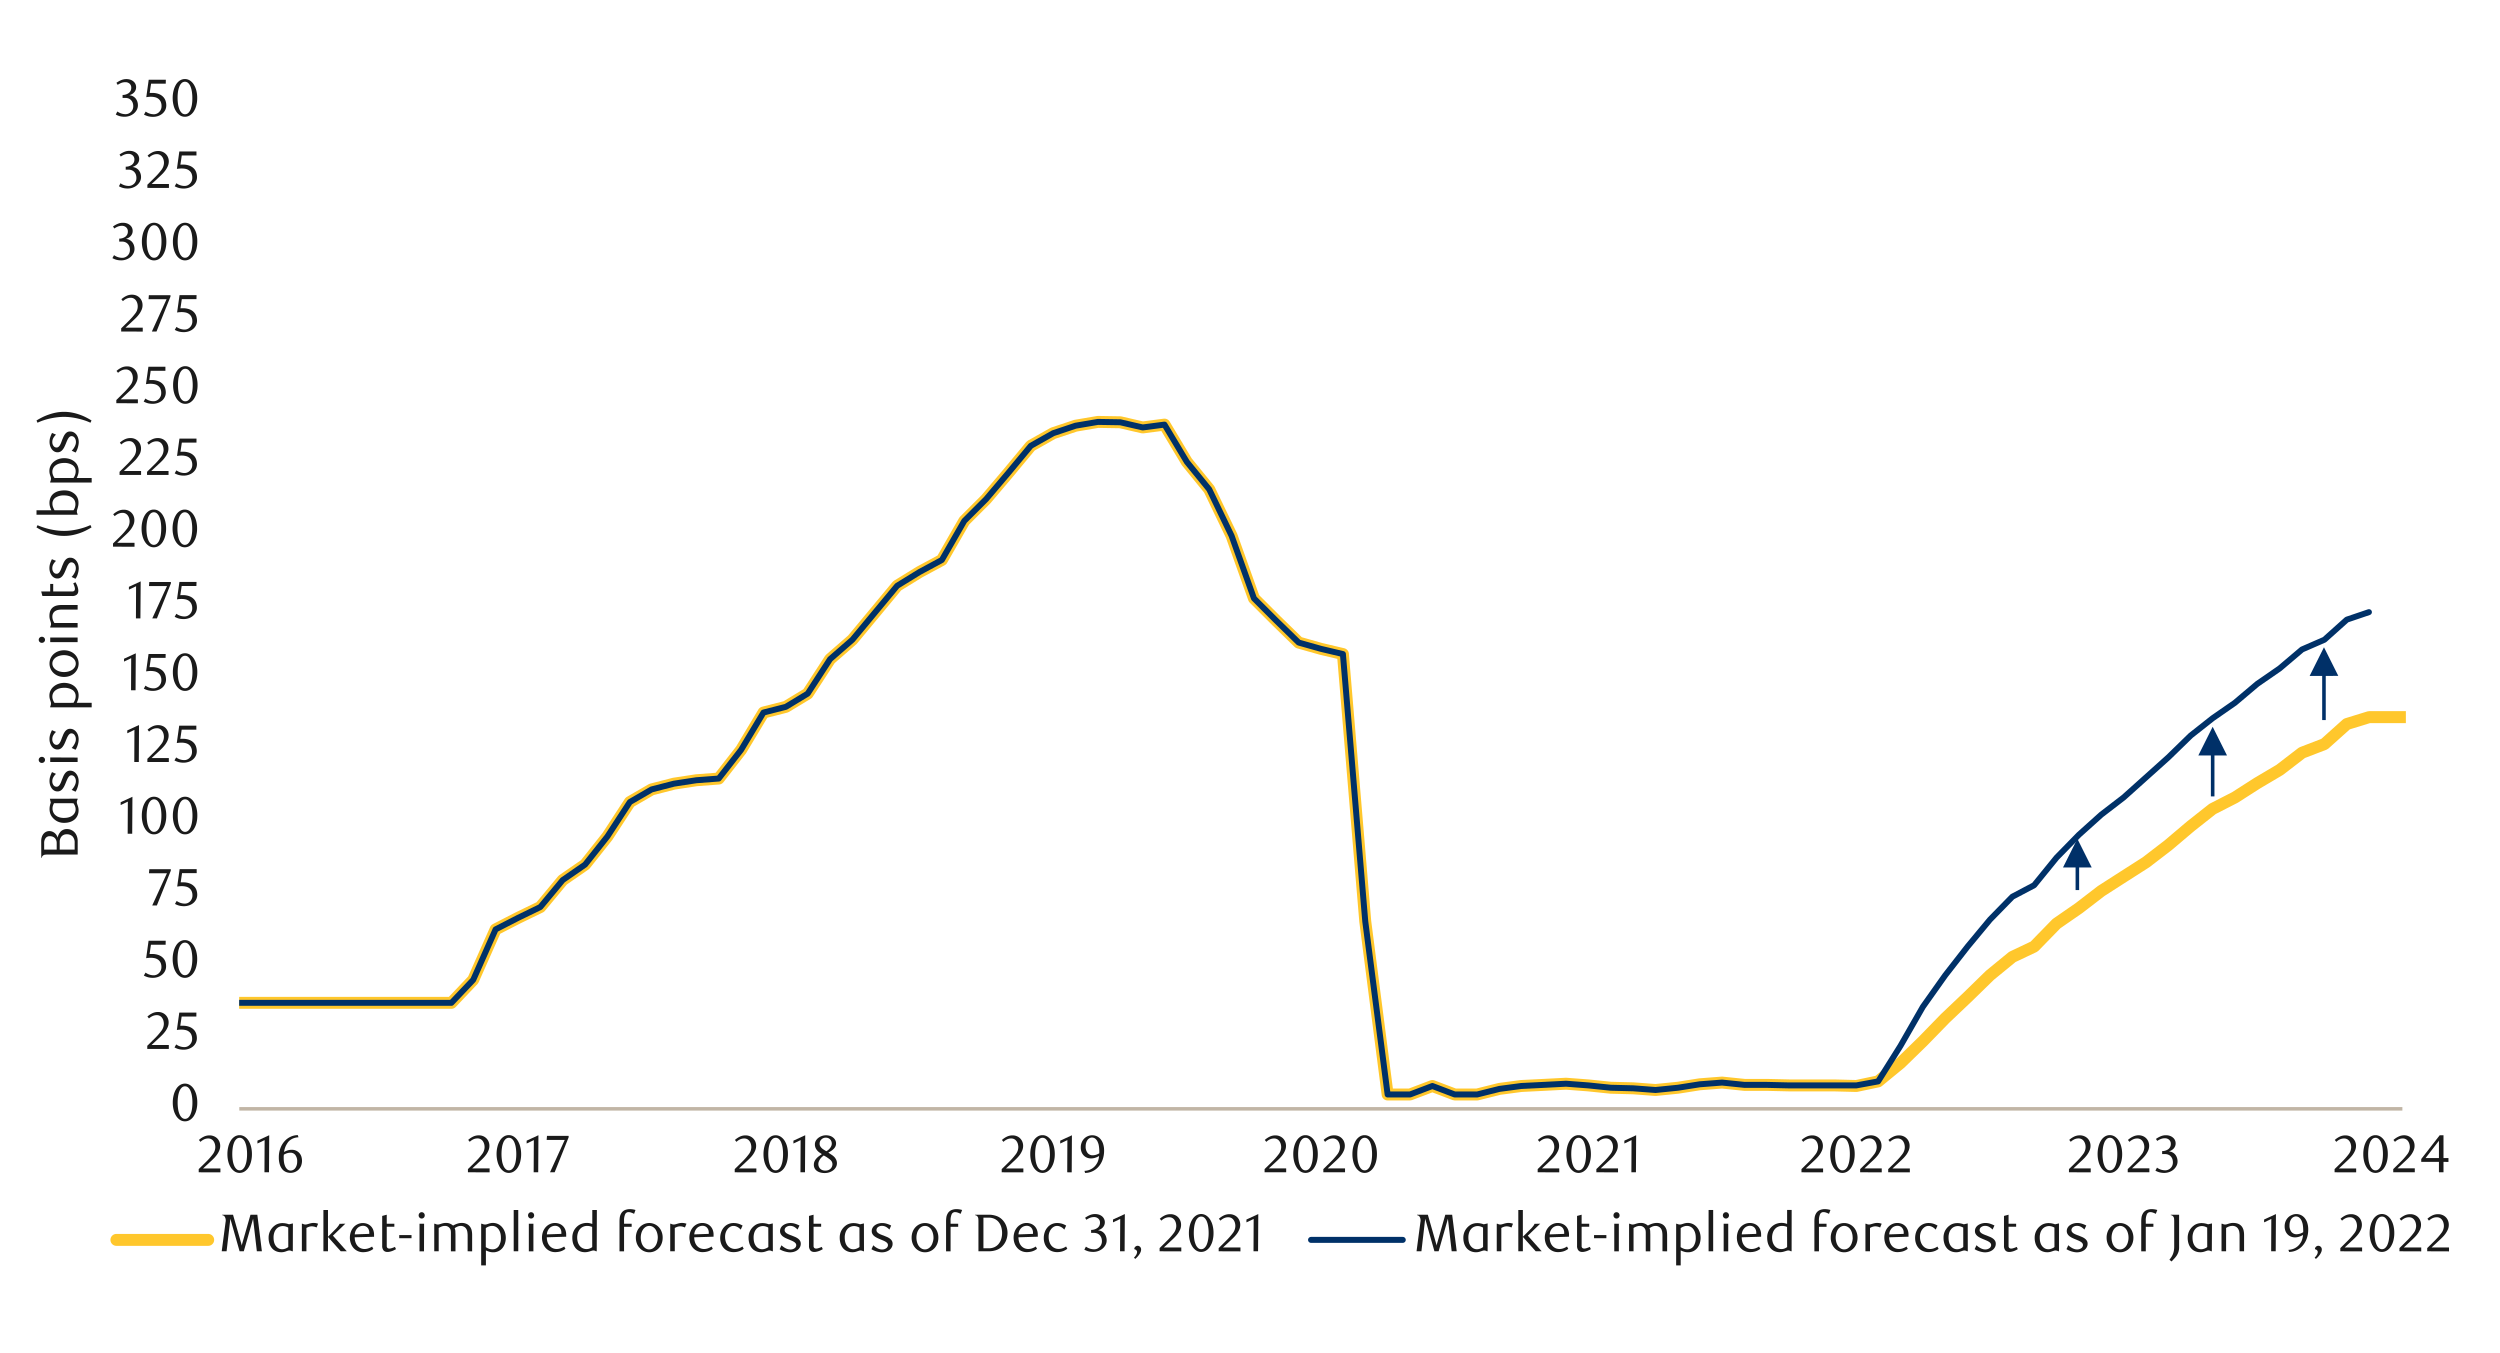 <svg id="Layer_1" data-name="Layer 1" xmlns="http://www.w3.org/2000/svg" xmlns:xlink="http://www.w3.org/1999/xlink" width="1460" height="790" viewBox="0 0 1460 790"><defs><style>.cls-1,.cls-2,.cls-4,.cls-5{fill:none;}.cls-2{stroke:#c1b5a5;stroke-width:2.09px;}.cls-2,.cls-4,.cls-5{stroke-linejoin:round;}.cls-3{clip-path:url(#clip-path);}.cls-4{stroke:#ffc72c;stroke-width:6.98px;}.cls-4,.cls-5{stroke-linecap:round;}.cls-5{stroke:#003168;stroke-width:3.49px;}.cls-6{clip-path:url(#clip-path-3);}.cls-7{fill:#1a1a1a;}.cls-8{fill:#003068;}</style><clipPath id="clip-path"><rect class="cls-1" x="139.67" y="60.69" width="1265.36" height="588.96"/></clipPath><clipPath id="clip-path-3"><rect class="cls-1" x="17.38" y="43.74" width="1433.25" height="702.52"/></clipPath></defs><line class="cls-2" x1="139.75" y1="647.56" x2="1402.99" y2="647.56"/><g class="cls-3"><polyline class="cls-4" points="42.08 626.52 55.25 626.52 67.98 626.52 81.05 626.52 94.11 626.52 107.17 626.52 120.24 626.52 133.31 585.66 146.37 585.66 159.43 585.66 172.18 585.66 185.23 585.66 198.29 585.66 211.37 585.66 224.43 585.66 237.49 585.66 250.57 585.66 263.63 585.66 276.35 572.24 289.43 542.77 302.49 536.06 315.55 529.71 328.63 513.95 341.69 504.92 354.74 488.48 367.83 468.4 380.55 461.02 393.6 457.66 406.69 455.66 419.74 454.67 432.8 437.92 445.88 416.12 458.94 412.79 471.69 405.07 484.75 384.96 497.8 373.6 510.89 357.83 523.94 342.1 537 334.06 550.06 327.01 563.14 304.22 575.86 291.51 588.94 276.08 602 260.35 615.06 252.99 628.14 248.61 641.2 246.39 654.25 246.61 667.34 249.63 680.06 247.97 693.11 269.74 706.2 285.81 719.26 312.94 732.31 349.46 745.4 362.54 758.45 375.26 771.51 378.95 784.26 381.97 797.31 538.09 810.37 639.18 823.46 639.18 836.51 634.22 849.57 639.18 862.65 639.18 875.71 635.91 888.43 634.22 901.51 633.57 914.57 632.89 927.63 633.88 940.71 635.24 953.77 635.57 966.82 636.56 979.91 635.24 992.63 633.23 1005.68 632.22 1018.77 633.57 1031.83 633.57 1044.88 633.88 1057.97 633.88 1071.02 633.88 1084.08 634.22 1096.83 631.54 1109.88 620.83 1122.94 608.11 1136.02 594.68 1149.08 582.3 1162.14 569.56 1175.22 558.84 1187.94 552.81 1201 539.41 1214.08 530.36 1227.14 520.32 1240.19 511.94 1253.28 503.57 1266.34 493.53 1279.39 482.48 1292.14 472.41 1305.19 465.73 1318.28 457.35 1331.34 449.62 1344.39 439.58 1357.45 434.56 1370.54 422.83 1383.59 418.8 1396.34 418.8 1409.39 418.8 1422.45 418.8 1435.54 418.8 1448.59 418.8 1461.65 403.74 1474.73 403.74 1487.79 403.74 1500.51 403.74 1513.59 403.74 1526.65 403.74 1539.73 383.63"/></g><g class="cls-3"><polyline class="cls-5" points="42.08 626.52 55.25 626.52 67.98 626.52 81.05 626.52 94.11 626.52 107.17 626.52 120.24 626.52 133.31 585.66 146.37 585.66 159.43 585.66 172.18 585.66 185.23 585.66 198.29 585.66 211.37 585.66 224.43 585.66 237.49 585.66 250.57 585.66 263.63 585.66 276.35 572.24 289.43 542.77 302.49 536.06 315.55 529.71 328.63 513.95 341.69 504.92 354.74 488.48 367.83 468.4 380.55 461.02 393.6 457.66 406.69 455.66 419.74 454.67 432.8 437.92 445.88 416.12 458.94 412.79 471.69 405.07 484.75 384.96 497.8 373.6 510.89 357.83 523.94 342.1 537 334.06 550.06 327.01 563.14 304.22 575.86 291.51 588.94 276.08 602 260.35 615.06 252.99 628.14 248.61 641.2 246.39 654.25 246.61 667.34 249.63 680.06 247.97 693.11 269.74 706.2 285.81 719.26 312.94 732.31 349.46 745.4 362.54 758.45 375.26 771.51 378.95 784.26 381.97 797.31 538.09 810.37 639.18 823.46 639.18 836.51 634.22 849.57 639.18 862.65 639.18 875.71 635.91 888.43 634.22 901.51 633.57 914.57 632.89 927.63 633.88 940.71 635.24 953.77 635.57 966.82 636.56 979.91 635.24 992.63 633.23 1005.68 632.22 1018.77 633.57 1031.83 633.57 1044.88 633.88 1057.97 633.88 1071.02 633.88 1084.08 633.88 1096.83 631.54 1109.88 610.79 1122.94 588 1136.02 569.56 1149.08 552.81 1162.14 537.07 1175.22 523.68 1187.94 516.97 1201 500.89 1214.08 487.5 1227.14 475.76 1240.19 465.73 1253.28 453.99 1266.34 442.26 1279.39 429.55 1292.14 419.48 1305.19 410.43 1318.28 399.37 1331.34 390.35 1344.39 379.29 1357.45 373.6 1370.54 361.87 1383.45 357.49"/></g><g class="cls-6"><path class="cls-7" d="M115.22,643.89a17,17,0,0,1-.54,4.42,11.77,11.77,0,0,1-1.51,3.48,7.36,7.36,0,0,1-2.28,2.27,5.35,5.35,0,0,1-2.88.8,5.23,5.23,0,0,1-2.83-.81,7.65,7.65,0,0,1-2.25-2.28,11.66,11.66,0,0,1-1.49-3.46,16.87,16.87,0,0,1-.54-4.39,17.39,17.39,0,0,1,.54-4.45,12.44,12.44,0,0,1,1.48-3.52,7.05,7.05,0,0,1,2.24-2.3,5.41,5.41,0,0,1,5.73,0,7.47,7.47,0,0,1,2.28,2.3,12,12,0,0,1,1.51,3.51A17.18,17.18,0,0,1,115.22,643.89Zm-2.84.05a23.89,23.89,0,0,0-.28-3.8,13.08,13.08,0,0,0-.82-3,5.4,5.4,0,0,0-1.34-2,2.79,2.79,0,0,0-3.76,0,5.49,5.49,0,0,0-1.35,2,12.91,12.91,0,0,0-.81,3,25.66,25.66,0,0,0,0,7.56,12.33,12.33,0,0,0,.83,3,5.59,5.59,0,0,0,1.36,2,2.68,2.68,0,0,0,1.85.72,2.76,2.76,0,0,0,1.87-.72,5.45,5.45,0,0,0,1.35-2,12.72,12.72,0,0,0,.82-3A22.91,22.91,0,0,0,112.38,643.94Z"/></g><g class="cls-6"><path class="cls-7" d="M86,612.59v-1.85l4.08-4a39.53,39.53,0,0,0,4.08-4.62A7,7,0,0,0,95.69,598a7.05,7.05,0,0,0-.29-2.05,5.31,5.31,0,0,0-.82-1.63,3.58,3.58,0,0,0-1.28-1.08,3.65,3.65,0,0,0-1.71-.39,5.75,5.75,0,0,0-2.5.54A7.9,7.9,0,0,0,87,594.78l-.9-1.11a12,12,0,0,1,3-2,7.65,7.65,0,0,1,3.27-.67,6.3,6.3,0,0,1,2.38.45,5.7,5.7,0,0,1,1.94,1.26A5.83,5.83,0,0,1,98,594.64a6.27,6.27,0,0,1,.48,2.48,6.89,6.89,0,0,1-.54,2.7,12.3,12.3,0,0,1-1.33,2.38,16.87,16.87,0,0,1-1.66,2q-.89.91-1.59,1.56l-4.88,4.53H98.59v2.28Z"/><path class="cls-7" d="M114.67,593.64h-8.58l-.8,5.4.68,0,.68,0a10.62,10.62,0,0,1,4.06.68,7,7,0,0,1,2.56,1.73,6.14,6.14,0,0,1,1.33,2.33,8.8,8.8,0,0,1,.38,2.48,6.16,6.16,0,0,1-.63,2.8,6.65,6.65,0,0,1-1.7,2.13,7.67,7.67,0,0,1-2.47,1.35,9,9,0,0,1-3,.48,12.51,12.51,0,0,1-2.51-.26,10.43,10.43,0,0,1-2.76-1.07l1-1.75a8.21,8.21,0,0,0,4.79,1.57,4.24,4.24,0,0,0,1.65-.34,4.53,4.53,0,0,0,1.45-1,4.63,4.63,0,0,0,1.4-3.39,5.89,5.89,0,0,0-.55-2.73,4.57,4.57,0,0,0-1.44-1.68,5.06,5.06,0,0,0-2-.85,10.72,10.72,0,0,0-2.24-.23,13.31,13.31,0,0,0-1.41.07c-.46,0-.89.11-1.28.17l1.42-10.18h10Z"/></g><g class="cls-6"><path class="cls-7" d="M96.73,551.74H88.15l-.8,5.4.68,0h.68a10.6,10.6,0,0,1,4.06.67,7.12,7.12,0,0,1,2.56,1.73,6.14,6.14,0,0,1,1.33,2.33A8.92,8.92,0,0,1,97,564.3a6.09,6.09,0,0,1-.63,2.79,6.65,6.65,0,0,1-1.7,2.13,7.69,7.69,0,0,1-2.47,1.36,9,9,0,0,1-2.94.48,11.86,11.86,0,0,1-2.52-.27A10.72,10.72,0,0,1,84,569.73L85,568a8.09,8.09,0,0,0,4.78,1.57,4.17,4.17,0,0,0,1.65-.34,4.39,4.39,0,0,0,1.45-1,4.88,4.88,0,0,0,1-1.48,4.64,4.64,0,0,0,.39-1.92,5.89,5.89,0,0,0-.56-2.73,4.57,4.57,0,0,0-1.44-1.68,5.36,5.36,0,0,0-2-.85,11.43,11.43,0,0,0-2.24-.23,10.85,10.85,0,0,0-1.4.08c-.47,0-.89.1-1.28.17l1.42-10.19h10Z"/><path class="cls-7" d="M115.16,560.08a16.94,16.94,0,0,1-.54,4.42,11.77,11.77,0,0,1-1.51,3.48,7.36,7.36,0,0,1-2.28,2.27,5.35,5.35,0,0,1-2.88.81,5.24,5.24,0,0,1-2.83-.82,7.73,7.73,0,0,1-2.25-2.27,11.84,11.84,0,0,1-1.49-3.47,16.79,16.79,0,0,1-.54-4.38,17.28,17.28,0,0,1,.54-4.45,12.38,12.38,0,0,1,1.48-3.53,7.15,7.15,0,0,1,2.24-2.3,5.41,5.41,0,0,1,5.73,0,7.58,7.58,0,0,1,2.28,2.3,12,12,0,0,1,1.51,3.51A17.18,17.18,0,0,1,115.16,560.08Zm-2.84,0a23.89,23.89,0,0,0-.28-3.8,13.08,13.08,0,0,0-.82-3.05,5.48,5.48,0,0,0-1.34-2,2.79,2.79,0,0,0-3.76,0,5.49,5.49,0,0,0-1.35,2,13,13,0,0,0-.81,3,25.66,25.66,0,0,0,0,7.56,12.33,12.33,0,0,0,.83,3,5.59,5.59,0,0,0,1.36,2,2.69,2.69,0,0,0,1.85.73,2.77,2.77,0,0,0,1.87-.73,5.45,5.45,0,0,0,1.35-2,12.76,12.76,0,0,0,.82-3A23.12,23.12,0,0,0,112.32,560.13Z"/></g><g class="cls-6"><path class="cls-7" d="M91.6,528.81H88.89L97.48,510H87l.19-2.37H99.76v.83Z"/><path class="cls-7" d="M114.88,509.9h-8.56l-.8,5.39.68,0h.68a10.3,10.3,0,0,1,4,.68,7,7,0,0,1,2.56,1.72A5.91,5.91,0,0,1,114.8,520a8.41,8.41,0,0,1,.39,2.47,6.09,6.09,0,0,1-.63,2.79,6.65,6.65,0,0,1-1.7,2.13,7.81,7.81,0,0,1-2.46,1.35,9,9,0,0,1-2.94.48,12.51,12.51,0,0,1-2.51-.26,10.78,10.78,0,0,1-2.76-1.07l1-1.75a8.08,8.08,0,0,0,4.77,1.57,4.2,4.2,0,0,0,1.65-.34A4.53,4.53,0,0,0,112,524.9a4.59,4.59,0,0,0,.39-1.91,5.89,5.89,0,0,0-.56-2.73,4.63,4.63,0,0,0-1.43-1.68,5.19,5.19,0,0,0-2-.84,10.62,10.62,0,0,0-2.23-.23,12.87,12.87,0,0,0-1.4.07l-1.28.17,1.41-10.16h9.95Z"/></g><g class="cls-6"><path class="cls-7" d="M74.56,486.9l.1-18.75-4.19,2v-1.66l6.87-3.17-.13,21.58Z"/><path class="cls-7" d="M97.1,476.33a17,17,0,0,1-.53,4.41,11.83,11.83,0,0,1-1.51,3.47,7.29,7.29,0,0,1-2.27,2.26,5.35,5.35,0,0,1-2.88.8,5.2,5.2,0,0,1-2.82-.81,7.61,7.61,0,0,1-2.25-2.27,12.1,12.1,0,0,1-1.49-3.45,17.29,17.29,0,0,1-.53-4.38,17.66,17.66,0,0,1,.53-4.44,12.44,12.44,0,0,1,1.48-3.52,7.25,7.25,0,0,1,2.24-2.3,5.29,5.29,0,0,1,2.84-.81,5.35,5.35,0,0,1,2.88.81,7.55,7.55,0,0,1,2.27,2.3,11.9,11.9,0,0,1,1.51,3.5A17.14,17.14,0,0,1,97.1,476.33Zm-2.83,0a23.76,23.76,0,0,0-.28-3.79,13.14,13.14,0,0,0-.81-3,5.52,5.52,0,0,0-1.34-2,2.81,2.81,0,0,0-3.76,0,5.61,5.61,0,0,0-1.34,2,12.82,12.82,0,0,0-.81,3,25.52,25.52,0,0,0,0,7.54,12.33,12.33,0,0,0,.83,3,5.75,5.75,0,0,0,1.35,2,2.72,2.72,0,0,0,3.71,0,5.39,5.39,0,0,0,1.36-2,12.78,12.78,0,0,0,.81-3A22.91,22.91,0,0,0,94.27,476.37Z"/><path class="cls-7" d="M115.24,476.33a17.42,17.42,0,0,1-.53,4.41,12.1,12.1,0,0,1-1.51,3.47,7.4,7.4,0,0,1-2.27,2.26,5.37,5.37,0,0,1-2.88.8,5.2,5.2,0,0,1-2.82-.81,7.61,7.61,0,0,1-2.25-2.27,12.1,12.1,0,0,1-1.49-3.45,16.84,16.84,0,0,1-.54-4.38,17.2,17.2,0,0,1,.54-4.44A12.44,12.44,0,0,1,103,468.4a7.25,7.25,0,0,1,2.24-2.3,5.29,5.29,0,0,1,2.84-.81,5.38,5.38,0,0,1,2.88.81,7.67,7.67,0,0,1,2.27,2.3,12.17,12.17,0,0,1,1.51,3.5A17.58,17.58,0,0,1,115.24,476.33Zm-2.83,0a23.76,23.76,0,0,0-.28-3.79,13.14,13.14,0,0,0-.81-3,5.52,5.52,0,0,0-1.34-2,2.81,2.81,0,0,0-3.76,0,5.61,5.61,0,0,0-1.34,2,13.3,13.3,0,0,0-.82,3,26.46,26.46,0,0,0,0,7.54,12.77,12.77,0,0,0,.84,3,5.75,5.75,0,0,0,1.35,2,2.69,2.69,0,0,0,1.85.73,2.73,2.73,0,0,0,1.86-.73,5.39,5.39,0,0,0,1.36-2,12.78,12.78,0,0,0,.81-3A22.91,22.91,0,0,0,112.41,476.37Z"/></g><g class="cls-6"><path class="cls-7" d="M78.42,445l.09-18.76-4.18,2v-1.67l6.86-3.17L81.07,445Z"/><path class="cls-7" d="M86.06,445v-1.85l4.06-4a38.62,38.62,0,0,0,4.08-4.61,6.91,6.91,0,0,0,1.53-4.11,7.05,7.05,0,0,0-.29-2.05,5.42,5.42,0,0,0-.82-1.63,3.59,3.59,0,0,0-3-1.46,5.74,5.74,0,0,0-2.49.54,7.67,7.67,0,0,0-2.07,1.43l-.89-1.11a11.94,11.94,0,0,1,3-2,7.6,7.6,0,0,1,3.26-.67,6.25,6.25,0,0,1,2.37.45,5.61,5.61,0,0,1,1.94,1.26A5.89,5.89,0,0,1,98,427.11a6.27,6.27,0,0,1,.48,2.48,6.84,6.84,0,0,1-.54,2.69,12.81,12.81,0,0,1-1.32,2.38,17.76,17.76,0,0,1-1.67,2c-.58.6-1.11,1.12-1.58,1.55l-4.87,4.52h10.1V445Z"/><path class="cls-7" d="M114.67,426.12H106.1l-.8,5.39.68-.05h.68a10.58,10.58,0,0,1,4,.67,7.12,7.12,0,0,1,2.56,1.73,6.21,6.21,0,0,1,1.32,2.32,8.5,8.5,0,0,1,.38,2.48,6.09,6.09,0,0,1-.63,2.79,6.48,6.48,0,0,1-1.69,2.12,7.75,7.75,0,0,1-2.46,1.36,9.08,9.08,0,0,1-3,.48,11.9,11.9,0,0,1-2.51-.27,10.19,10.19,0,0,1-2.75-1.06l1-1.75a8.16,8.16,0,0,0,4.78,1.57,4.16,4.16,0,0,0,1.64-.34,4.42,4.42,0,0,0,1.45-1,4.83,4.83,0,0,0,1-1.47,4.75,4.75,0,0,0,.38-1.91,5.89,5.89,0,0,0-.55-2.73,4.64,4.64,0,0,0-1.43-1.68,5.3,5.3,0,0,0-2-.84,10.62,10.62,0,0,0-2.23-.23,13,13,0,0,0-1.4.07c-.46.05-.89.11-1.28.17l1.42-10.16h10Z"/></g><g class="cls-6"><path class="cls-7" d="M76.53,403.12l.09-18.75-4.19,2v-1.66l6.87-3.18-.13,21.59Z"/><path class="cls-7" d="M96.7,384.21H88.14l-.8,5.39.67,0,.68,0a10.57,10.57,0,0,1,4,.68,7.1,7.1,0,0,1,2.56,1.72,6.25,6.25,0,0,1,1.32,2.33,8.45,8.45,0,0,1,.38,2.48,6.08,6.08,0,0,1-.63,2.78,6.51,6.51,0,0,1-1.69,2.13A7.72,7.72,0,0,1,92.22,403a9.06,9.06,0,0,1-2.94.48,12.43,12.43,0,0,1-2.51-.26A11,11,0,0,1,84,402.17l.95-1.76A8.09,8.09,0,0,0,89.74,402a4.16,4.16,0,0,0,1.64-.34,4.39,4.39,0,0,0,1.45-.95,4.63,4.63,0,0,0,1.4-3.39,5.82,5.82,0,0,0-.55-2.72,4.64,4.64,0,0,0-1.43-1.68,5.34,5.34,0,0,0-2-.85,11.43,11.43,0,0,0-2.24-.23,13,13,0,0,0-1.4.08c-.46.05-.89.1-1.28.17l1.42-10.17h10Z"/><path class="cls-7" d="M115.23,392.54a16.87,16.87,0,0,1-.53,4.41,11.6,11.6,0,0,1-1.51,3.47,7.33,7.33,0,0,1-2.27,2.27,5.43,5.43,0,0,1-2.88.8,5.13,5.13,0,0,1-2.82-.82,7.57,7.57,0,0,1-2.25-2.26,12,12,0,0,1-1.49-3.46,17.18,17.18,0,0,1-.53-4.38,17.78,17.78,0,0,1,.53-4.44,12.37,12.37,0,0,1,1.48-3.51,7.05,7.05,0,0,1,2.24-2.3,5.3,5.3,0,0,1,2.84-.82,5.36,5.36,0,0,1,2.88.82,7.34,7.34,0,0,1,2.27,2.3,11.79,11.79,0,0,1,1.51,3.5A17.06,17.06,0,0,1,115.23,392.54Zm-2.83,0a23.67,23.67,0,0,0-.28-3.79,13.09,13.09,0,0,0-.81-3.05,5.56,5.56,0,0,0-1.34-2,2.79,2.79,0,0,0-3.76,0,5.61,5.61,0,0,0-1.34,2,12.82,12.82,0,0,0-.81,3,25.52,25.52,0,0,0,0,7.54,12.33,12.33,0,0,0,.83,3,5.75,5.75,0,0,0,1.35,2,2.75,2.75,0,0,0,3.71,0,5.39,5.39,0,0,0,1.36-2,12.78,12.78,0,0,0,.81-3A23,23,0,0,0,112.4,392.59Z"/></g><g class="cls-6"><path class="cls-7" d="M79.38,361.16l.09-18.8-4.19,2V342.7l6.88-3.18L82,361.16Z"/><path class="cls-7" d="M91.63,361.16H88.92l8.61-18.89H87l.19-2.37H99.81v.83Z"/><path class="cls-7" d="M114.69,342.21h-8.58l-.81,5.4.68-.05h.68a10.59,10.59,0,0,1,4.06.68,7,7,0,0,1,2.56,1.73,6.06,6.06,0,0,1,1.33,2.33,8.45,8.45,0,0,1,.38,2.48,6.09,6.09,0,0,1-.63,2.79,6.44,6.44,0,0,1-1.7,2.13,7.64,7.64,0,0,1-2.46,1.36,9.08,9.08,0,0,1-3,.48,12.61,12.61,0,0,1-2.52-.26A10.78,10.78,0,0,1,102,360.2l1-1.76a8.1,8.1,0,0,0,4.78,1.58,4.35,4.35,0,0,0,1.65-.34,4.59,4.59,0,0,0,1.45-1,4.76,4.76,0,0,0,1-1.48,4.59,4.59,0,0,0,.39-1.91,5.89,5.89,0,0,0-.56-2.73,4.76,4.76,0,0,0-1.43-1.69,5.48,5.48,0,0,0-2-.85,11.43,11.43,0,0,0-2.24-.23,13,13,0,0,0-1.4.08c-.46,0-.89.11-1.28.17l1.42-10.18h10Z"/></g><g class="cls-6"><path class="cls-7" d="M66,319.26V317.4l4.07-4a39.72,39.72,0,0,0,4.09-4.61,7,7,0,0,0,1.53-4.12,6.79,6.79,0,0,0-.3-2.06,5.18,5.18,0,0,0-.81-1.63,3.79,3.79,0,0,0-1.28-1.08,3.72,3.72,0,0,0-1.72-.39,5.79,5.79,0,0,0-2.5.54A7.7,7.7,0,0,0,67,301.45l-.89-1.11a12.48,12.48,0,0,1,3-2,7.68,7.68,0,0,1,3.27-.67,6.26,6.26,0,0,1,2.38.45A5.82,5.82,0,0,1,78,301.3a6.27,6.27,0,0,1,.48,2.48,7,7,0,0,1-.54,2.7,13.55,13.55,0,0,1-1.33,2.39,17.76,17.76,0,0,1-1.67,2c-.59.6-1.12,1.12-1.59,1.55L68.44,317H78.56v2.29Z"/><path class="cls-7" d="M97,308.65a17,17,0,0,1-.54,4.42,12,12,0,0,1-1.5,3.48,7.36,7.36,0,0,1-2.28,2.27,5.4,5.4,0,0,1-2.88.81,5.28,5.28,0,0,1-2.84-.82,7.58,7.58,0,0,1-2.24-2.27,11.85,11.85,0,0,1-1.5-3.47,16.84,16.84,0,0,1-.54-4.38,17.42,17.42,0,0,1,.54-4.46,12.44,12.44,0,0,1,1.48-3.52,7.28,7.28,0,0,1,2.25-2.3,5.23,5.23,0,0,1,2.85-.82,5.33,5.33,0,0,1,2.88.82,7.58,7.58,0,0,1,2.28,2.3,12.23,12.23,0,0,1,1.5,3.51A17.18,17.18,0,0,1,97,308.65Zm-2.84.05a25.17,25.17,0,0,0-.27-3.8,13.59,13.59,0,0,0-.82-3,5.52,5.52,0,0,0-1.34-2,2.8,2.8,0,0,0-3.77,0,5.61,5.61,0,0,0-1.34,2,13.55,13.55,0,0,0-.82,3,25.65,25.65,0,0,0,0,7.56,12.79,12.79,0,0,0,.83,3,5.72,5.72,0,0,0,1.36,2,2.7,2.7,0,0,0,1.85.73,2.77,2.77,0,0,0,1.87-.73,5.47,5.47,0,0,0,1.36-2,13.26,13.26,0,0,0,.82-3A24.36,24.36,0,0,0,94.14,308.7Z"/><path class="cls-7" d="M115.1,308.65a17,17,0,0,1-.54,4.42,11.77,11.77,0,0,1-1.51,3.48,7.36,7.36,0,0,1-2.28,2.27,5.35,5.35,0,0,1-2.88.81,5.24,5.24,0,0,1-2.83-.82,7.73,7.73,0,0,1-2.25-2.27,11.84,11.84,0,0,1-1.49-3.47,16.84,16.84,0,0,1-.54-4.38,17.42,17.42,0,0,1,.54-4.46,12.44,12.44,0,0,1,1.48-3.52,7.15,7.15,0,0,1,2.24-2.3,5.41,5.41,0,0,1,5.73,0,7.58,7.58,0,0,1,2.28,2.3,12,12,0,0,1,1.51,3.51A17.18,17.18,0,0,1,115.1,308.65Zm-2.84.05a23.89,23.89,0,0,0-.28-3.8,13.08,13.08,0,0,0-.82-3,5.4,5.4,0,0,0-1.34-2,2.79,2.79,0,0,0-3.76,0,5.49,5.49,0,0,0-1.35,2,13,13,0,0,0-.81,3,25.65,25.65,0,0,0,0,7.56,12.33,12.33,0,0,0,.83,3,5.59,5.59,0,0,0,1.36,2,2.69,2.69,0,0,0,1.85.73,2.77,2.77,0,0,0,1.87-.73,5.45,5.45,0,0,0,1.35-2,12.76,12.76,0,0,0,.82-3A23.12,23.12,0,0,0,112.26,308.7Z"/></g><g class="cls-6"><path class="cls-7" d="M69.82,277.38v-1.85l4.07-4a39.64,39.64,0,0,0,4.08-4.6,7,7,0,0,0,1.52-4.11,6.73,6.73,0,0,0-.29-2,5.42,5.42,0,0,0-.82-1.63A3.76,3.76,0,0,0,77.11,258a3.84,3.84,0,0,0-1.71-.38,5.75,5.75,0,0,0-2.5.54,7.62,7.62,0,0,0-2.06,1.43L70,258.5a11.9,11.9,0,0,1,3-2,7.68,7.68,0,0,1,3.27-.67,6.25,6.25,0,0,1,2.37.45,5.7,5.7,0,0,1,1.94,1.26,6,6,0,0,1,1.31,1.93,6.44,6.44,0,0,1,.47,2.48,7,7,0,0,1-.53,2.69A12.85,12.85,0,0,1,80.4,267a17.7,17.7,0,0,1-1.66,2c-.59.6-1.12,1.12-1.59,1.55l-4.86,4.52h10.1v2.28Z"/><path class="cls-7" d="M85.87,277.38v-1.85l4.06-4a37.84,37.84,0,0,0,4.08-4.6,6.91,6.91,0,0,0,1.53-4.11,6.73,6.73,0,0,0-.3-2,5.18,5.18,0,0,0-.81-1.63,3.59,3.59,0,0,0-3-1.46,5.74,5.74,0,0,0-2.49.54,7.67,7.67,0,0,0-2.07,1.43L86,258.5a11.94,11.94,0,0,1,3-2,7.6,7.6,0,0,1,3.26-.67,6.25,6.25,0,0,1,2.37.45,5.61,5.61,0,0,1,1.94,1.26,5.89,5.89,0,0,1,1.31,1.93,6.27,6.27,0,0,1,.48,2.48,6.84,6.84,0,0,1-.54,2.69A12.3,12.3,0,0,1,96.44,267a16.7,16.7,0,0,1-1.66,2c-.58.6-1.11,1.12-1.58,1.55l-4.87,4.52h10.1v2.28Z"/><path class="cls-7" d="M114.75,258.47h-8.56l-.8,5.39.68-.05h.68a10.49,10.49,0,0,1,4,.67,7.12,7.12,0,0,1,2.56,1.73,6,6,0,0,1,1.32,2.32,8.53,8.53,0,0,1,.39,2.48,6.09,6.09,0,0,1-.63,2.79,6.5,6.5,0,0,1-1.7,2.12,7.54,7.54,0,0,1-2.46,1.36,9,9,0,0,1-2.94.48,11.83,11.83,0,0,1-2.51-.27,10.37,10.37,0,0,1-2.76-1.06l1-1.75a8.15,8.15,0,0,0,4.77,1.57,4.35,4.35,0,0,0,1.65-.34,4.7,4.7,0,0,0,1.45-1,4.69,4.69,0,0,0,1.4-3.38,5.89,5.89,0,0,0-.56-2.73,4.55,4.55,0,0,0-1.43-1.68,5.19,5.19,0,0,0-2-.84,10.64,10.64,0,0,0-2.23-.24,13,13,0,0,0-1.4.08c-.46.05-.89.11-1.28.17l1.42-10.16h9.94Z"/></g><g class="cls-6"><path class="cls-7" d="M67.93,235.47v-1.85l4.06-4a38.61,38.61,0,0,0,4.08-4.6,6.59,6.59,0,0,0,1.24-6.16,5.31,5.31,0,0,0-.82-1.63,3.58,3.58,0,0,0-1.28-1.08,3.65,3.65,0,0,0-1.71-.39,5.74,5.74,0,0,0-2.49.54,7.9,7.9,0,0,0-2.07,1.43l-.89-1.1a12.28,12.28,0,0,1,3-2,7.75,7.75,0,0,1,3.26-.66,6.24,6.24,0,0,1,2.37.44,5.84,5.84,0,0,1,3.25,3.2,6.22,6.22,0,0,1,.48,2.47,6.89,6.89,0,0,1-.54,2.7,12.81,12.81,0,0,1-1.32,2.38,16.8,16.8,0,0,1-1.67,2c-.58.61-1.11,1.12-1.58,1.55l-4.87,4.52h10.1v2.28Z"/><path class="cls-7" d="M96.6,216.56H88l-.8,5.39.67,0,.68,0a10.57,10.57,0,0,1,4,.68,7.1,7.1,0,0,1,2.56,1.72,6.25,6.25,0,0,1,1.32,2.33,8.48,8.48,0,0,1,.39,2.48,6,6,0,0,1-.64,2.78A6.51,6.51,0,0,1,94.58,234a7.72,7.72,0,0,1-2.46,1.35,9.06,9.06,0,0,1-2.94.48,12.43,12.43,0,0,1-2.51-.26,10.72,10.72,0,0,1-2.76-1.06l1-1.76a8,8,0,0,0,4.77,1.57,4.24,4.24,0,0,0,1.65-.34,4.46,4.46,0,0,0,1.44-1,4.76,4.76,0,0,0,1-1.48,4.56,4.56,0,0,0,.38-1.91,5.85,5.85,0,0,0-.55-2.72,4.64,4.64,0,0,0-1.43-1.68,5.43,5.43,0,0,0-2-.85,11.43,11.43,0,0,0-2.24-.23,13.14,13.14,0,0,0-1.4.08c-.46.05-.89.1-1.28.17l1.42-10.17H96.6Z"/><path class="cls-7" d="M115.38,224.89a16.86,16.86,0,0,1-.54,4.41,11.59,11.59,0,0,1-1.5,3.47,7.25,7.25,0,0,1-2.28,2.27,5.4,5.4,0,0,1-2.87.8,5.13,5.13,0,0,1-2.82-.82,7.46,7.46,0,0,1-2.25-2.26,12,12,0,0,1-1.49-3.46,16.71,16.71,0,0,1-.54-4.37,17.34,17.34,0,0,1,.54-4.45,12.49,12.49,0,0,1,1.48-3.51,7.15,7.15,0,0,1,2.24-2.3,5.38,5.38,0,0,1,5.71,0,7.47,7.47,0,0,1,2.28,2.3,11.89,11.89,0,0,1,1.5,3.5A17.1,17.1,0,0,1,115.38,224.89Zm-2.83.05a23.76,23.76,0,0,0-.28-3.79,13.75,13.75,0,0,0-.81-3.05,5.56,5.56,0,0,0-1.34-2,2.79,2.79,0,0,0-3.76,0,5.61,5.61,0,0,0-1.34,2,13.3,13.3,0,0,0-.82,3,26.46,26.46,0,0,0,0,7.54,12.77,12.77,0,0,0,.84,3,5.75,5.75,0,0,0,1.35,2,2.68,2.68,0,0,0,1.85.72,2.72,2.72,0,0,0,1.86-.72,5.39,5.39,0,0,0,1.36-2,13.28,13.28,0,0,0,.81-3A23,23,0,0,0,112.55,224.94Z"/></g><g class="cls-6"><path class="cls-7" d="M70.77,193.6v-1.85l4.07-4a39.64,39.64,0,0,0,4.08-4.6A6.61,6.61,0,0,0,80.15,177a5.31,5.31,0,0,0-.82-1.63,3.7,3.7,0,0,0-1.28-1.08,3.65,3.65,0,0,0-1.71-.38,5.74,5.74,0,0,0-2.49.54,7.26,7.26,0,0,0-2.06,1.43l-.9-1.11a11.94,11.94,0,0,1,3-2,7.6,7.6,0,0,1,3.26-.67,6.45,6.45,0,0,1,2.38.44,6,6,0,0,1,1.94,1.27,5.87,5.87,0,0,1,1.3,1.93,6.27,6.27,0,0,1,.48,2.48,6.84,6.84,0,0,1-.54,2.69,12.81,12.81,0,0,1-1.32,2.38,17.75,17.75,0,0,1-1.66,2q-.89.91-1.59,1.56l-4.87,4.52h10.1v2.28Z"/><path class="cls-7" d="M91.4,193.6H88.69l8.59-18.85H86.75l.19-2.37H99.56v.83Z"/><path class="cls-7" d="M114.74,174.69h-8.56l-.8,5.39.68-.05h.68a10.58,10.58,0,0,1,4.05.67,6.87,6.87,0,0,1,2.55,1.73,6,6,0,0,1,1.33,2.32,8.8,8.8,0,0,1,.38,2.48,6.09,6.09,0,0,1-.63,2.79,6.48,6.48,0,0,1-1.69,2.12,7.69,7.69,0,0,1-2.47,1.36,9,9,0,0,1-2.94.47,11.89,11.89,0,0,1-2.51-.26,10.53,10.53,0,0,1-2.75-1.06l1-1.75a8.16,8.16,0,0,0,4.78,1.57,4.34,4.34,0,0,0,1.64-.34,4.59,4.59,0,0,0,1.45-1,4.63,4.63,0,0,0,1.4-3.39,5.88,5.88,0,0,0-.55-2.72,4.57,4.57,0,0,0-1.44-1.68,5.36,5.36,0,0,0-2-.85,11.33,11.33,0,0,0-2.23-.23,13,13,0,0,0-1.4.08c-.46,0-.89.11-1.28.17l1.42-10.16h9.94Z"/></g><g class="cls-6"><path class="cls-7" d="M73.53,139.53a5.24,5.24,0,0,1,3.65,1.83,5.91,5.91,0,0,1,1,1.8,6.63,6.63,0,0,1,.37,2.22,5.54,5.54,0,0,1-.65,2.63,7.18,7.18,0,0,1-1.72,2.13,8.15,8.15,0,0,1-2.5,1.41,8.55,8.55,0,0,1-2.92.51,12.09,12.09,0,0,1-2.42-.26,10.22,10.22,0,0,1-2.7-1.06L66.6,149a8.21,8.21,0,0,0,4.8,1.57,4.19,4.19,0,0,0,1.67-.34,4.67,4.67,0,0,0,1.43-.94,4.48,4.48,0,0,0,1-1.44,4.84,4.84,0,0,0,.37-1.9,5.52,5.52,0,0,0-.37-2.11,4.48,4.48,0,0,0-1-1.52,4.18,4.18,0,0,0-1.47-.93,5.35,5.35,0,0,0-1.8-.3H69.62v-1.73a6.11,6.11,0,0,0,3.63-1.14,3.71,3.71,0,0,0,1.42-3.14,3,3,0,0,0-1-2.31,3.55,3.55,0,0,0-2.42-.89,6.73,6.73,0,0,0-2.28.38,10.57,10.57,0,0,0-2.22,1.19L66,132.26a14.11,14.11,0,0,1,2.81-1.57,7.65,7.65,0,0,1,3-.59,7,7,0,0,1,2.3.36,5.54,5.54,0,0,1,1.78,1,4.28,4.28,0,0,1,1.59,3.39,4.2,4.2,0,0,1-.31,1.66,4.53,4.53,0,0,1-.83,1.32,5,5,0,0,1-1.23,1A10.4,10.4,0,0,1,73.53,139.53Z"/><path class="cls-7" d="M97.15,141.11a16.86,16.86,0,0,1-.54,4.41A11.6,11.6,0,0,1,95.1,149a7.33,7.33,0,0,1-2.27,2.27,5.42,5.42,0,0,1-2.87.8,5.14,5.14,0,0,1-2.83-.82A7.43,7.43,0,0,1,84.89,149a11.52,11.52,0,0,1-1.49-3.46,16.74,16.74,0,0,1-.54-4.38,17.31,17.31,0,0,1,.54-4.44,12.36,12.36,0,0,1,1.47-3.51,7.26,7.26,0,0,1,2.24-2.3,5.4,5.4,0,0,1,5.72,0,7.44,7.44,0,0,1,2.27,2.3,11.79,11.79,0,0,1,1.51,3.5A17,17,0,0,1,97.15,141.11Zm-2.84,0a24.93,24.93,0,0,0-.27-3.79,13.74,13.74,0,0,0-.82-3.05,5.56,5.56,0,0,0-1.34-2,2.79,2.79,0,0,0-3.76,0,5.61,5.61,0,0,0-1.34,2,12.82,12.82,0,0,0-.81,3,25.52,25.52,0,0,0,0,7.54,12.33,12.33,0,0,0,.83,3,5.75,5.75,0,0,0,1.35,2,2.69,2.69,0,0,0,1.85.72,2.76,2.76,0,0,0,1.87-.72,5.49,5.49,0,0,0,1.35-2,13.26,13.26,0,0,0,.82-3A24.22,24.22,0,0,0,94.31,141.16Z"/><path class="cls-7" d="M115.22,141.11a17.31,17.31,0,0,1-.53,4.41,11.86,11.86,0,0,1-1.51,3.47,7.44,7.44,0,0,1-2.27,2.27,5.46,5.46,0,0,1-2.88.8,5.13,5.13,0,0,1-2.82-.82A7.57,7.57,0,0,1,103,149a12,12,0,0,1-1.49-3.46,16.74,16.74,0,0,1-.54-4.38,17.31,17.31,0,0,1,.54-4.44,12.37,12.37,0,0,1,1.48-3.51,7.15,7.15,0,0,1,2.24-2.3,5.3,5.3,0,0,1,2.84-.82,5.39,5.39,0,0,1,2.88.82,7.55,7.55,0,0,1,2.27,2.3,12.05,12.05,0,0,1,1.51,3.5A17.5,17.5,0,0,1,115.22,141.11Zm-2.83,0a23.67,23.67,0,0,0-.28-3.79,13.23,13.23,0,0,0-.81-3.05,5.56,5.56,0,0,0-1.34-2,2.79,2.79,0,0,0-3.76,0,5.61,5.61,0,0,0-1.34,2,13.3,13.3,0,0,0-.82,3,26.46,26.46,0,0,0,0,7.54,12.77,12.77,0,0,0,.84,3,5.75,5.75,0,0,0,1.35,2,2.68,2.68,0,0,0,1.85.72,2.72,2.72,0,0,0,1.86-.72,5.39,5.39,0,0,0,1.36-2,12.78,12.78,0,0,0,.81-3A23,23,0,0,0,112.39,141.16Z"/></g><g class="cls-6"><path class="cls-7" d="M77.34,97.54A5.24,5.24,0,0,1,81,99.37a6.08,6.08,0,0,1,1,1.81,6.39,6.39,0,0,1,.37,2.22,5.55,5.55,0,0,1-.65,2.64A7.21,7.21,0,0,1,80,108.17a8,8,0,0,1-2.5,1.42,8.56,8.56,0,0,1-2.93.51,12.09,12.09,0,0,1-2.42-.26,9.94,9.94,0,0,1-2.7-1.07l.92-1.76a8.29,8.29,0,0,0,4.82,1.58,4.41,4.41,0,0,0,1.67-.34,4.86,4.86,0,0,0,1.43-.94,4.41,4.41,0,0,0,1-1.46,4.59,4.59,0,0,0,.37-1.89,5.74,5.74,0,0,0-.36-2.12,4.49,4.49,0,0,0-1-1.53,4,4,0,0,0-1.47-.92,5.18,5.18,0,0,0-1.81-.31H73.42V97.35a6.14,6.14,0,0,0,3.64-1.14,3.71,3.71,0,0,0,1.42-3.15,3,3,0,0,0-1-2.31,3.51,3.51,0,0,0-2.43-.9,6.5,6.5,0,0,0-2.28.39,10.12,10.12,0,0,0-2.22,1.19l-.74-1.18a14.33,14.33,0,0,1,2.81-1.57,7.67,7.67,0,0,1,3-.59,7,7,0,0,1,2.3.36,5.8,5.8,0,0,1,1.79,1,4.42,4.42,0,0,1,1.17,1.48A4.6,4.6,0,0,1,81,94.48a4.66,4.66,0,0,1-.83,1.33,5.28,5.28,0,0,1-1.24,1A9.94,9.94,0,0,1,77.34,97.54Z"/><path class="cls-7" d="M86.07,109.73v-1.85l4.08-4a38.73,38.73,0,0,0,4.08-4.61,7,7,0,0,0,1.53-4.12,6.73,6.73,0,0,0-.29-2,5.36,5.36,0,0,0-.82-1.64,3.7,3.7,0,0,0-1.28-1.08A3.65,3.65,0,0,0,91.66,90a5.75,5.75,0,0,0-2.5.54,7.67,7.67,0,0,0-2.07,1.43l-.89-1.11a12.09,12.09,0,0,1,3-2,7.8,7.8,0,0,1,3.27-.67,6.3,6.3,0,0,1,2.38.45,5.9,5.9,0,0,1,3.25,3.21,6.23,6.23,0,0,1,.48,2.48A6.84,6.84,0,0,1,98,97a12.09,12.09,0,0,1-1.33,2.39,17.7,17.7,0,0,1-1.66,2c-.59.6-1.12,1.12-1.59,1.55l-4.88,4.53H98.66v2.29Z"/><path class="cls-7" d="M114.74,90.78h-8.58l-.8,5.4.68-.05h.68a10.44,10.44,0,0,1,4.06.68,7.1,7.1,0,0,1,2.56,1.72,6.21,6.21,0,0,1,1.33,2.33,8.92,8.92,0,0,1,.38,2.49,6.09,6.09,0,0,1-.63,2.79,6.44,6.44,0,0,1-1.7,2.13,7.69,7.69,0,0,1-2.47,1.36,9,9,0,0,1-2.94.48,12.53,12.53,0,0,1-2.52-.26,10.78,10.78,0,0,1-2.76-1.07l1-1.76a8.15,8.15,0,0,0,4.79,1.58,4.43,4.43,0,0,0,1.65-.34,4.7,4.7,0,0,0,1.45-1,4.76,4.76,0,0,0,1-1.48,4.59,4.59,0,0,0,.38-1.91,5.91,5.91,0,0,0-.55-2.74,4.57,4.57,0,0,0-1.44-1.68,5.36,5.36,0,0,0-2-.85A11.43,11.43,0,0,0,106,98.4a13,13,0,0,0-1.4.08c-.47,0-.89.11-1.29.17l1.42-10.19h10Z"/></g><g class="cls-6"><path class="cls-7" d="M75.51,55.63a5.57,5.57,0,0,1,2.07.57,5.16,5.16,0,0,1,1.59,1.27,6,6,0,0,1,1,1.8,6.4,6.4,0,0,1,.37,2.23,5.49,5.49,0,0,1-.65,2.64,7.18,7.18,0,0,1-1.72,2.13,8.42,8.42,0,0,1-2.5,1.42,8.9,8.9,0,0,1-2.94.5,11.4,11.4,0,0,1-2.42-.26,9.89,9.89,0,0,1-2.7-1.06l.93-1.76a8.22,8.22,0,0,0,4.81,1.57,4.19,4.19,0,0,0,1.67-.34,4.67,4.67,0,0,0,1.43-.94,4.44,4.44,0,0,0,1-1.45,4.8,4.8,0,0,0,.37-1.9,5.72,5.72,0,0,0-.37-2.11,4.31,4.31,0,0,0-1-1.53A4,4,0,0,0,75,57.48a5.35,5.35,0,0,0-1.8-.3H71.59V55.45a6.12,6.12,0,0,0,3.64-1.14,3.71,3.71,0,0,0,1.42-3.15,3,3,0,0,0-1-2.32A3.55,3.55,0,0,0,73.23,48a6.75,6.75,0,0,0-2.29.38,10.57,10.57,0,0,0-2.22,1.19L68,48.35a14.11,14.11,0,0,1,2.81-1.57,7.67,7.67,0,0,1,3-.59,7.26,7.26,0,0,1,2.3.35,5.61,5.61,0,0,1,1.79,1,4.28,4.28,0,0,1,1.59,3.39,4.25,4.25,0,0,1-.31,1.67,4.53,4.53,0,0,1-.83,1.32,4.9,4.9,0,0,1-1.24,1A8.73,8.73,0,0,1,75.51,55.63Z"/><path class="cls-7" d="M96.8,48.87H88.23l-.81,5.4.68,0,.68,0a10.59,10.59,0,0,1,4.06.68,7.12,7.12,0,0,1,2.56,1.73A6.14,6.14,0,0,1,96.73,59a8.87,8.87,0,0,1,.38,2.49,6.12,6.12,0,0,1-.63,2.79,6.65,6.65,0,0,1-1.7,2.13,7.89,7.89,0,0,1-2.47,1.36,9.24,9.24,0,0,1-2.94.47,11.91,11.91,0,0,1-2.52-.26,10.72,10.72,0,0,1-2.76-1.06l1-1.76a8.09,8.09,0,0,0,4.78,1.57,4.17,4.17,0,0,0,1.65-.34,4.39,4.39,0,0,0,1.45-1,4.93,4.93,0,0,0,1-1.49A4.56,4.56,0,0,0,94.34,62a5.89,5.89,0,0,0-.56-2.73,4.64,4.64,0,0,0-1.43-1.68,5.32,5.32,0,0,0-2-.85,10.72,10.72,0,0,0-2.24-.23,13,13,0,0,0-1.4.07l-1.28.17,1.42-10.18h10Z"/><path class="cls-7" d="M115.17,57.22a17,17,0,0,1-.54,4.42,11.77,11.77,0,0,1-1.51,3.48,7.47,7.47,0,0,1-2.28,2.27,5.35,5.35,0,0,1-2.88.8,5.21,5.21,0,0,1-2.83-.81,7.65,7.65,0,0,1-2.25-2.28,11.66,11.66,0,0,1-1.49-3.46,16.87,16.87,0,0,1-.54-4.39,17.39,17.39,0,0,1,.54-4.45,12.72,12.72,0,0,1,1.47-3.52,7.18,7.18,0,0,1,2.25-2.3,5.41,5.41,0,0,1,5.73,0,7.47,7.47,0,0,1,2.28,2.3,12,12,0,0,1,1.51,3.51A17.18,17.18,0,0,1,115.17,57.22Zm-2.84.05a23.89,23.89,0,0,0-.28-3.8,13.08,13.08,0,0,0-.82-3,5.52,5.52,0,0,0-1.34-2,2.8,2.8,0,0,0-3.77,0,5.61,5.61,0,0,0-1.34,2,13.4,13.4,0,0,0-.82,3A26.6,26.6,0,0,0,104,61a12.77,12.77,0,0,0,.84,3,5.68,5.68,0,0,0,1.36,2,2.68,2.68,0,0,0,1.85.72,2.72,2.72,0,0,0,1.86-.72,5.43,5.43,0,0,0,1.36-2,12.72,12.72,0,0,0,.82-3A22.91,22.91,0,0,0,112.33,57.27Z"/></g><g class="cls-6"><path class="cls-7" d="M116.05,684.62v-1.86l4.07-4a38.8,38.8,0,0,0,4.09-4.61,7,7,0,0,0,1.53-4.12,7.12,7.12,0,0,0-.29-2.06,5.42,5.42,0,0,0-.82-1.63,3.79,3.79,0,0,0-1.28-1.08,3.68,3.68,0,0,0-1.71-.39,5.75,5.75,0,0,0-2.5.54,7.7,7.7,0,0,0-2.07,1.44l-.9-1.11a12,12,0,0,1,3-2,7.62,7.62,0,0,1,3.27-.67,6.25,6.25,0,0,1,2.37.45,6,6,0,0,1,2,1.26,6.09,6.09,0,0,1,1.31,1.94,6.27,6.27,0,0,1,.48,2.48,6.85,6.85,0,0,1-.54,2.7,12.38,12.38,0,0,1-1.33,2.39,17.7,17.7,0,0,1-1.66,2c-.59.6-1.12,1.12-1.59,1.55l-4.88,4.53h10.12v2.29Z"/><path class="cls-7" d="M147.13,674a17,17,0,0,1-.54,4.42,11.77,11.77,0,0,1-1.51,3.48,7.36,7.36,0,0,1-2.28,2.27,5.35,5.35,0,0,1-2.88.81,5.24,5.24,0,0,1-2.83-.82,7.73,7.73,0,0,1-2.25-2.27,11.84,11.84,0,0,1-1.49-3.47,16.87,16.87,0,0,1-.54-4.39,17.39,17.39,0,0,1,.54-4.45,12.44,12.44,0,0,1,1.48-3.52,7.15,7.15,0,0,1,2.24-2.3,5.41,5.41,0,0,1,5.73,0,7.58,7.58,0,0,1,2.28,2.3,12,12,0,0,1,1.51,3.51A17.18,17.18,0,0,1,147.13,674Zm-2.84,0a23.89,23.89,0,0,0-.28-3.8,13.08,13.08,0,0,0-.82-3,5.4,5.4,0,0,0-1.34-2,2.79,2.79,0,0,0-3.76,0,5.49,5.49,0,0,0-1.35,2,13,13,0,0,0-.81,3,25.66,25.66,0,0,0,0,7.56,12.33,12.33,0,0,0,.83,3,5.59,5.59,0,0,0,1.36,2,2.69,2.69,0,0,0,1.85.73,2.77,2.77,0,0,0,1.87-.73,5.45,5.45,0,0,0,1.35-2,12.72,12.72,0,0,0,.82-3A22.91,22.91,0,0,0,144.29,674.06Z"/><path class="cls-7" d="M154.44,684.62l.1-18.8-4.2,2v-1.67l6.88-3.18-.12,21.64Z"/><path class="cls-7" d="M174.29,664.18a9.54,9.54,0,0,0-2.86.56,8.22,8.22,0,0,0-2,1.11,6.4,6.4,0,0,0-1.36,1.4,15.38,15.38,0,0,0-.89,1.44,10.89,10.89,0,0,0-.81,1.93,12.43,12.43,0,0,0-.49,2.14,9.91,9.91,0,0,1,2.36-1,9,9,0,0,1,2.21-.29,6,6,0,0,1,2.28.43,5.43,5.43,0,0,1,1.9,1.27,5.77,5.77,0,0,1,1.28,2,8.33,8.33,0,0,1-.11,5.76,6.72,6.72,0,0,1-1.51,2.21,6.58,6.58,0,0,1-2.14,1.35,6.86,6.86,0,0,1-5.14-.06,5.64,5.64,0,0,1-2.18-1.63,8.3,8.3,0,0,1-1.46-2.83,13.53,13.53,0,0,1-.54-4.06,14.94,14.94,0,0,1,.86-5.18,13,13,0,0,1,2.36-4.11,10.87,10.87,0,0,1,3.52-2.7,9.92,9.92,0,0,1,4.37-1Zm-8.52,10.16c0,.29-.07.58-.09.89s0,.62,0,.93a17.74,17.74,0,0,0,.18,2.56,8.31,8.31,0,0,0,.52,2,5.33,5.33,0,0,0,1.45,2.19,2.93,2.93,0,0,0,1.9.71,3.06,3.06,0,0,0,1.43-.36,3.6,3.6,0,0,0,1.22-1,5.62,5.62,0,0,0,.84-1.64,6.44,6.44,0,0,0,.33-2.13,6.06,6.06,0,0,0-1.1-4,3.49,3.49,0,0,0-2.84-1.31,6.63,6.63,0,0,0-1.83.26A8.21,8.21,0,0,0,165.77,674.34Z"/></g><g class="cls-6"><path class="cls-7" d="M273.27,684.62v-1.86l4.08-4a39.53,39.53,0,0,0,4.08-4.61A7,7,0,0,0,283,670a7.12,7.12,0,0,0-.29-2.06,5.42,5.42,0,0,0-.82-1.63,3.79,3.79,0,0,0-1.28-1.08,3.68,3.68,0,0,0-1.71-.39,5.75,5.75,0,0,0-2.5.54,7.7,7.7,0,0,0-2.07,1.44l-.9-1.11a12,12,0,0,1,3-2,7.62,7.62,0,0,1,3.27-.67,6.34,6.34,0,0,1,2.38.45,6,6,0,0,1,1.94,1.26,6.09,6.09,0,0,1,1.31,1.94,6.27,6.27,0,0,1,.48,2.48,6.85,6.85,0,0,1-.54,2.7,12.38,12.38,0,0,1-1.33,2.39,17.7,17.7,0,0,1-1.66,2c-.59.6-1.12,1.12-1.59,1.55l-4.88,4.53h10.12v2.29Z"/><path class="cls-7" d="M304.35,674a17,17,0,0,1-.54,4.42,11.77,11.77,0,0,1-1.51,3.48,7.36,7.36,0,0,1-2.28,2.27,5.35,5.35,0,0,1-2.88.81,5.24,5.24,0,0,1-2.83-.82,7.73,7.73,0,0,1-2.25-2.27,12.11,12.11,0,0,1-1.49-3.47A16.87,16.87,0,0,1,290,674a17.39,17.39,0,0,1,.54-4.45,12.44,12.44,0,0,1,1.48-3.52,7.15,7.15,0,0,1,2.24-2.3,5.41,5.41,0,0,1,5.73,0,7.58,7.58,0,0,1,2.28,2.3,12,12,0,0,1,1.51,3.51A17.18,17.18,0,0,1,304.35,674Zm-2.84,0a23.89,23.89,0,0,0-.28-3.8,13.08,13.08,0,0,0-.82-3,5.4,5.4,0,0,0-1.34-2,2.79,2.79,0,0,0-3.76,0,5.49,5.49,0,0,0-1.35,2,13,13,0,0,0-.81,3,25.66,25.66,0,0,0,0,7.56,12.33,12.33,0,0,0,.83,3,5.59,5.59,0,0,0,1.36,2,2.69,2.69,0,0,0,1.85.73,2.77,2.77,0,0,0,1.87-.73,5.45,5.45,0,0,0,1.35-2,12.72,12.72,0,0,0,.82-3A22.91,22.91,0,0,0,301.51,674.06Z"/><path class="cls-7" d="M311.66,684.62l.1-18.8-4.2,2v-1.67l6.88-3.18-.12,21.64Z"/><path class="cls-7" d="M323.92,684.62H321.2l8.61-18.89H319.25l.19-2.38h12.65v.83Z"/></g><g class="cls-6"><path class="cls-7" d="M429.08,684.62v-1.86l4.07-4a39.72,39.72,0,0,0,4.09-4.61,7,7,0,0,0,1.53-4.12,6.79,6.79,0,0,0-.3-2.06,5.18,5.18,0,0,0-.81-1.63,3.79,3.79,0,0,0-1.28-1.08,3.72,3.72,0,0,0-1.72-.39,5.79,5.79,0,0,0-2.5.54,7.7,7.7,0,0,0-2.07,1.44l-.89-1.11a12,12,0,0,1,3-2,7.68,7.68,0,0,1,3.27-.67,6.26,6.26,0,0,1,2.38.45,5.9,5.9,0,0,1,3.26,3.2,6.44,6.44,0,0,1,.47,2.48,6.85,6.85,0,0,1-.54,2.7,12.89,12.89,0,0,1-1.32,2.39,17.76,17.76,0,0,1-1.67,2c-.59.6-1.12,1.12-1.59,1.55l-4.88,4.53h10.13v2.29Z"/><path class="cls-7" d="M460.15,674a17,17,0,0,1-.54,4.42,11.76,11.76,0,0,1-1.5,3.48,7.36,7.36,0,0,1-2.28,2.27A5.4,5.4,0,0,1,453,685a5.28,5.28,0,0,1-2.84-.82,7.58,7.58,0,0,1-2.24-2.27,11.85,11.85,0,0,1-1.5-3.47,16.87,16.87,0,0,1-.54-4.39,17.39,17.39,0,0,1,.54-4.45,12.44,12.44,0,0,1,1.48-3.52,7.28,7.28,0,0,1,2.25-2.3A5.23,5.23,0,0,1,453,663a5.33,5.33,0,0,1,2.88.82,7.58,7.58,0,0,1,2.28,2.3,12,12,0,0,1,1.5,3.51A17.18,17.18,0,0,1,460.15,674Zm-2.84,0a25.17,25.17,0,0,0-.27-3.8,13.59,13.59,0,0,0-.82-3,5.52,5.52,0,0,0-1.34-2,2.8,2.8,0,0,0-3.77,0,5.61,5.61,0,0,0-1.34,2,13.55,13.55,0,0,0-.82,3,25.66,25.66,0,0,0,0,7.56,12.79,12.79,0,0,0,.83,3,5.72,5.72,0,0,0,1.36,2,2.7,2.7,0,0,0,1.85.73,2.75,2.75,0,0,0,1.87-.73,5.35,5.35,0,0,0,1.36-2,13.21,13.21,0,0,0,.82-3A24.13,24.13,0,0,0,457.31,674.06Z"/><path class="cls-7" d="M467.47,684.62l.09-18.8-4.2,2v-1.67l6.89-3.18-.13,21.64Z"/><path class="cls-7" d="M480,674c-.43-.27-.89-.57-1.37-.9a7,7,0,0,1-1.33-1.17,6.22,6.22,0,0,1-1-1.56,5.11,5.11,0,0,1-.4-2.08,4.15,4.15,0,0,1,.54-2.07,5.87,5.87,0,0,1,1.44-1.67,7.43,7.43,0,0,1,2.06-1.12,7.05,7.05,0,0,1,2.43-.42,8.09,8.09,0,0,1,2.3.32,5.54,5.54,0,0,1,1.86,1,4.56,4.56,0,0,1,1.25,1.48,4,4,0,0,1,.47,1.94,4.1,4.1,0,0,1-.36,1.76,5,5,0,0,1-1,1.4,7.69,7.69,0,0,1-1.43,1.18c-.56.36-1.13.71-1.74,1.06l.62.37,1.6,1.07a8.07,8.07,0,0,1,1.43,1.23,6.21,6.21,0,0,1,1,1.56,4.71,4.71,0,0,1,.4,2,4.51,4.51,0,0,1-.55,2.17,5.91,5.91,0,0,1-1.51,1.81,7.77,7.77,0,0,1-2.26,1.23,8.34,8.34,0,0,1-2.82.47,9.73,9.73,0,0,1-2.45-.3,6.23,6.23,0,0,1-2-.89,4.46,4.46,0,0,1-1.39-1.51,4.4,4.4,0,0,1-.5-2.12,4.78,4.78,0,0,1,.49-2.22,6.94,6.94,0,0,1,1.22-1.7,10,10,0,0,1,1.52-1.28C479.07,674.61,479.56,674.28,480,674Zm1.09.8a12.71,12.71,0,0,0-1.21,1,9,9,0,0,0-1,1.22,6.55,6.55,0,0,0-.71,1.36,4.06,4.06,0,0,0,0,2.86,3.76,3.76,0,0,0,.77,1.23,3.59,3.59,0,0,0,1.27.85,4.55,4.55,0,0,0,1.77.31,4.69,4.69,0,0,0,1.79-.31,3.86,3.86,0,0,0,1.31-.85,3.56,3.56,0,0,0,.81-1.23,4.21,4.21,0,0,0,.26-1.44,3.43,3.43,0,0,0-1.33-2.53c-.31-.27-.63-.52-1-.77s-.68-.48-1-.7-.66-.41-1-.58Zm1.51-2.5a7.65,7.65,0,0,0,1.19-.82,6.81,6.81,0,0,0,1-1.06,5.92,5.92,0,0,0,.71-1.24,3.66,3.66,0,0,0,.26-1.36,3.55,3.55,0,0,0-.74-2.16,3.41,3.41,0,0,0-1.13-.91,3.51,3.51,0,0,0-1.59-.35,3.46,3.46,0,0,0-2.56,1,3.34,3.34,0,0,0-1.08,2.59,2.67,2.67,0,0,0,.31,1.31,4.69,4.69,0,0,0,.79,1.07,6,6,0,0,0,1.09.89c.41.27.82.53,1.24.77Z"/></g><g class="cls-6"><path class="cls-7" d="M585,684.62v-1.86l4.08-4a39.72,39.72,0,0,0,4.09-4.61,7,7,0,0,0,1.52-4.12,6.79,6.79,0,0,0-.29-2.06,5.2,5.2,0,0,0-.82-1.63,3.7,3.7,0,0,0-1.28-1.08,3.65,3.65,0,0,0-1.71-.39,5.75,5.75,0,0,0-2.5.54,7.7,7.7,0,0,0-2.07,1.44l-.89-1.11a12,12,0,0,1,3-2,7.68,7.68,0,0,1,3.27-.67,6.3,6.3,0,0,1,2.38.45,5.84,5.84,0,0,1,3.25,3.2,6.27,6.27,0,0,1,.48,2.48,6.85,6.85,0,0,1-.54,2.7,12.89,12.89,0,0,1-1.32,2.39,17.76,17.76,0,0,1-1.67,2c-.59.6-1.12,1.12-1.59,1.55l-4.88,4.53h10.13v2.29Z"/><path class="cls-7" d="M616,674a17,17,0,0,1-.54,4.42,11.77,11.77,0,0,1-1.51,3.48,7.25,7.25,0,0,1-2.28,2.27,5.35,5.35,0,0,1-2.88.81,5.24,5.24,0,0,1-2.83-.82,7.73,7.73,0,0,1-2.25-2.27,12.11,12.11,0,0,1-1.49-3.47,16.87,16.87,0,0,1-.54-4.39,17.39,17.39,0,0,1,.54-4.45,12.44,12.44,0,0,1,1.48-3.52,7.08,7.08,0,0,1,2.25-2.3,5.22,5.22,0,0,1,2.84-.82,5.28,5.28,0,0,1,2.88.82,7.47,7.47,0,0,1,2.28,2.3,12,12,0,0,1,1.51,3.51A17.18,17.18,0,0,1,616,674Zm-2.84,0a23.89,23.89,0,0,0-.28-3.8,13.09,13.09,0,0,0-.81-3,5.41,5.41,0,0,0-1.35-2,2.79,2.79,0,0,0-3.76,0,5.49,5.49,0,0,0-1.35,2,13.56,13.56,0,0,0-.81,3,25.66,25.66,0,0,0,0,7.56,12.33,12.33,0,0,0,.83,3,5.59,5.59,0,0,0,1.36,2,2.69,2.69,0,0,0,1.85.73,2.77,2.77,0,0,0,1.87-.73,5.47,5.47,0,0,0,1.36-2,12.73,12.73,0,0,0,.81-3A22.91,22.91,0,0,0,613.17,674.06Z"/><path class="cls-7" d="M623.26,684.62l.09-18.8-4.19,2v-1.67L626,663l-.12,21.64Z"/><path class="cls-7" d="M633.35,683.78a9.22,9.22,0,0,0,2.81-.55,8.81,8.81,0,0,0,2.09-1.13,8.48,8.48,0,0,0,1.49-1.43,11.69,11.69,0,0,0,1-1.49,7.87,7.87,0,0,0,.74-1.93,10.57,10.57,0,0,0,.37-2.14,9.92,9.92,0,0,1-2.37,1.06,8.06,8.06,0,0,1-2.29.36,6.26,6.26,0,0,1-2.33-.43,5.6,5.6,0,0,1-1.91-1.25,6,6,0,0,1-1.3-2,7.23,7.23,0,0,1-.48-2.73,7.57,7.57,0,0,1,.57-3,7,7,0,0,1,1.5-2.24,6.38,6.38,0,0,1,2.13-1.39,6.49,6.49,0,0,1,5,0,6.2,6.2,0,0,1,2.23,1.63,8.32,8.32,0,0,1,1.59,2.82,12.36,12.36,0,0,1,.6,4.06,15.48,15.48,0,0,1-.84,5.19,12.79,12.79,0,0,1-2.35,4.1,10.64,10.64,0,0,1-3.53,2.7,10,10,0,0,1-4.39,1ZM642,673.5c0-.22,0-.42,0-.58v-.59a22.58,22.58,0,0,0-.24-3,8.33,8.33,0,0,0-.63-2.25,5,5,0,0,0-1.49-2.1,3.16,3.16,0,0,0-1.92-.65,3,3,0,0,0-1.38.35,3.73,3.73,0,0,0-1.18,1,5.6,5.6,0,0,0-.82,1.62,7,7,0,0,0-.31,2.14,5.88,5.88,0,0,0,1.15,3.94,3.73,3.73,0,0,0,2.94,1.31A7.42,7.42,0,0,0,642,673.5Z"/></g><g class="cls-6"><path class="cls-7" d="M738.52,684.62v-1.86l4.07-4a39.72,39.72,0,0,0,4.09-4.61,7,7,0,0,0,1.53-4.12,6.79,6.79,0,0,0-.3-2.06,5.2,5.2,0,0,0-.82-1.63,3.61,3.61,0,0,0-1.28-1.08,3.65,3.65,0,0,0-1.71-.39,5.79,5.79,0,0,0-2.5.54,7.7,7.7,0,0,0-2.07,1.44l-.89-1.11a12,12,0,0,1,3-2,7.68,7.68,0,0,1,3.27-.67,6.26,6.26,0,0,1,2.38.45,5.91,5.91,0,0,1,1.94,1.26,5.78,5.78,0,0,1,1.31,1.94,6.27,6.27,0,0,1,.48,2.48,6.85,6.85,0,0,1-.54,2.7,12.89,12.89,0,0,1-1.32,2.39,17.76,17.76,0,0,1-1.67,2c-.59.6-1.12,1.12-1.59,1.55L741,682.33h10.13v2.29Z"/><path class="cls-7" d="M769.59,674a17,17,0,0,1-.54,4.42,11.77,11.77,0,0,1-1.51,3.48,7.23,7.23,0,0,1-2.27,2.27,5.4,5.4,0,0,1-2.88.81,5.28,5.28,0,0,1-2.84-.82,7.58,7.58,0,0,1-2.24-2.27,11.85,11.85,0,0,1-1.5-3.47,16.87,16.87,0,0,1-.54-4.39,17.39,17.39,0,0,1,.54-4.45,12.44,12.44,0,0,1,1.48-3.52,7.28,7.28,0,0,1,2.25-2.3,5.23,5.23,0,0,1,2.85-.82,5.33,5.33,0,0,1,2.88.82,7.44,7.44,0,0,1,2.27,2.3,12,12,0,0,1,1.51,3.51A17.18,17.18,0,0,1,769.59,674Zm-2.84,0a25.17,25.17,0,0,0-.27-3.8,13.59,13.59,0,0,0-.82-3,5.52,5.52,0,0,0-1.34-2,2.72,2.72,0,0,0-1.89-.73,2.68,2.68,0,0,0-1.88.73,5.61,5.61,0,0,0-1.34,2,13.55,13.55,0,0,0-.82,3,25.66,25.66,0,0,0,0,7.56,12.79,12.79,0,0,0,.83,3,5.72,5.72,0,0,0,1.36,2,2.7,2.7,0,0,0,1.85.73,2.77,2.77,0,0,0,1.87-.73,5.47,5.47,0,0,0,1.36-2,13.21,13.21,0,0,0,.82-3A24.13,24.13,0,0,0,766.75,674.06Z"/><path class="cls-7" d="M772.83,684.62v-1.86l4.08-4a40.68,40.68,0,0,0,4.09-4.61,7,7,0,0,0,1.52-4.12,6.79,6.79,0,0,0-.29-2.06,5.2,5.2,0,0,0-.82-1.63,3.7,3.7,0,0,0-1.28-1.08,3.65,3.65,0,0,0-1.71-.39,5.75,5.75,0,0,0-2.5.54,7.7,7.7,0,0,0-2.07,1.44L773,665.7a11.82,11.82,0,0,1,3-2,7.68,7.68,0,0,1,3.27-.67,6.3,6.3,0,0,1,2.38.45,5.84,5.84,0,0,1,3.25,3.2,6.27,6.27,0,0,1,.48,2.48,6.85,6.85,0,0,1-.54,2.7,12.38,12.38,0,0,1-1.33,2.39,17.7,17.7,0,0,1-1.66,2c-.59.6-1.12,1.12-1.59,1.55l-4.88,4.53h10.12v2.29Z"/><path class="cls-7" d="M804.13,674a17,17,0,0,1-.54,4.42,11.77,11.77,0,0,1-1.51,3.48,7.36,7.36,0,0,1-2.28,2.27,5.35,5.35,0,0,1-2.88.81,5.22,5.22,0,0,1-2.83-.82,7.73,7.73,0,0,1-2.25-2.27,11.84,11.84,0,0,1-1.49-3.47,16.87,16.87,0,0,1-.54-4.39,17.39,17.39,0,0,1,.54-4.45,12.72,12.72,0,0,1,1.47-3.52,7.28,7.28,0,0,1,2.25-2.3,5.41,5.41,0,0,1,5.73,0,7.58,7.58,0,0,1,2.28,2.3,12,12,0,0,1,1.51,3.51A17.18,17.18,0,0,1,804.13,674Zm-2.84,0a23.89,23.89,0,0,0-.28-3.8,13.08,13.08,0,0,0-.82-3,5.52,5.52,0,0,0-1.34-2,2.8,2.8,0,0,0-3.77,0,5.61,5.61,0,0,0-1.34,2,13.55,13.55,0,0,0-.82,3,26.6,26.6,0,0,0,0,7.56,12.77,12.77,0,0,0,.84,3,5.59,5.59,0,0,0,1.36,2,2.69,2.69,0,0,0,1.85.73,2.73,2.73,0,0,0,1.86-.73,5.35,5.35,0,0,0,1.36-2,12.72,12.72,0,0,0,.82-3A22.91,22.91,0,0,0,801.29,674.06Z"/></g><g class="cls-6"><path class="cls-7" d="M898,684.62v-1.86l4.08-4a40.68,40.68,0,0,0,4.09-4.61A7,7,0,0,0,907.7,670a6.79,6.79,0,0,0-.29-2.06,5.42,5.42,0,0,0-.82-1.63,3.7,3.7,0,0,0-1.28-1.08,3.65,3.65,0,0,0-1.71-.39,5.75,5.75,0,0,0-2.5.54,7.7,7.7,0,0,0-2.07,1.44l-.89-1.11a11.82,11.82,0,0,1,3-2,7.68,7.68,0,0,1,3.27-.67,6.3,6.3,0,0,1,2.38.45,5.84,5.84,0,0,1,3.25,3.2,6.27,6.27,0,0,1,.48,2.48,6.85,6.85,0,0,1-.54,2.7,12.38,12.38,0,0,1-1.33,2.39,17.7,17.7,0,0,1-1.66,2c-.59.6-1.12,1.12-1.59,1.55l-4.88,4.53H910.6v2.29Z"/><path class="cls-7" d="M929.09,674a17,17,0,0,1-.54,4.42,11.77,11.77,0,0,1-1.51,3.48,7.15,7.15,0,0,1-2.28,2.27,5.35,5.35,0,0,1-2.88.81,5.24,5.24,0,0,1-2.83-.82,7.73,7.73,0,0,1-2.25-2.27,12.11,12.11,0,0,1-1.49-3.47,16.87,16.87,0,0,1-.54-4.39,17.39,17.39,0,0,1,.54-4.45,12.44,12.44,0,0,1,1.48-3.52,7.08,7.08,0,0,1,2.25-2.3,5.22,5.22,0,0,1,2.84-.82,5.28,5.28,0,0,1,2.88.82,7.36,7.36,0,0,1,2.28,2.3,12,12,0,0,1,1.51,3.51A17.18,17.18,0,0,1,929.09,674Zm-2.84,0a23.89,23.89,0,0,0-.28-3.8,13.09,13.09,0,0,0-.81-3,5.41,5.41,0,0,0-1.35-2,2.79,2.79,0,0,0-3.76,0,5.48,5.48,0,0,0-1.34,2,13,13,0,0,0-.82,3,25.66,25.66,0,0,0,0,7.56,12.33,12.33,0,0,0,.83,3,5.59,5.59,0,0,0,1.36,2,2.69,2.69,0,0,0,1.85.73,2.77,2.77,0,0,0,1.87-.73,5.47,5.47,0,0,0,1.36-2,12.73,12.73,0,0,0,.81-3A22.91,22.91,0,0,0,926.25,674.06Z"/><path class="cls-7" d="M932.27,684.62v-1.86l4.07-4a39.72,39.72,0,0,0,4.09-4.61A7,7,0,0,0,942,670a7.12,7.12,0,0,0-.29-2.06,5.42,5.42,0,0,0-.82-1.63,3.79,3.79,0,0,0-1.28-1.08,3.71,3.71,0,0,0-1.71-.39,5.75,5.75,0,0,0-2.5.54,7.55,7.55,0,0,0-2.07,1.44l-.9-1.11a12,12,0,0,1,3-2,7.62,7.62,0,0,1,3.27-.67,6.25,6.25,0,0,1,2.37.45,5.82,5.82,0,0,1,3.26,3.2,6.27,6.27,0,0,1,.48,2.48,6.85,6.85,0,0,1-.54,2.7,12.38,12.38,0,0,1-1.33,2.39,16.76,16.76,0,0,1-1.67,2c-.58.6-1.11,1.12-1.58,1.55l-4.88,4.53h10.12v2.29Z"/><path class="cls-7" d="M952.73,684.62l.09-18.8-4.19,2v-1.67l6.88-3.18-.12,21.64Z"/></g><g class="cls-6"><path class="cls-7" d="M1052.07,684.62v-1.86l4.07-4a39.72,39.72,0,0,0,4.09-4.61,7,7,0,0,0,1.53-4.12,7.12,7.12,0,0,0-.29-2.06,5.42,5.42,0,0,0-.82-1.63,3.79,3.79,0,0,0-1.28-1.08,3.71,3.71,0,0,0-1.71-.39,5.75,5.75,0,0,0-2.5.54,7.55,7.55,0,0,0-2.07,1.44l-.9-1.11a12,12,0,0,1,3-2,7.62,7.62,0,0,1,3.27-.67,6.25,6.25,0,0,1,2.37.45,5.82,5.82,0,0,1,3.26,3.2,6.27,6.27,0,0,1,.48,2.48,6.85,6.85,0,0,1-.54,2.7,12.38,12.38,0,0,1-1.33,2.39,16.76,16.76,0,0,1-1.67,2c-.58.6-1.11,1.12-1.58,1.55l-4.88,4.53h10.12v2.29Z"/><path class="cls-7" d="M1083.15,674a17,17,0,0,1-.54,4.42,11.77,11.77,0,0,1-1.51,3.48,7.36,7.36,0,0,1-2.28,2.27,5.35,5.35,0,0,1-2.88.81,5.24,5.24,0,0,1-2.83-.82,7.73,7.73,0,0,1-2.25-2.27,11.84,11.84,0,0,1-1.49-3.47,16.87,16.87,0,0,1-.54-4.39,17.39,17.39,0,0,1,.54-4.45,12.72,12.72,0,0,1,1.47-3.52,7.28,7.28,0,0,1,2.25-2.3,5.41,5.41,0,0,1,5.73,0,7.58,7.58,0,0,1,2.28,2.3,12,12,0,0,1,1.51,3.51A17.18,17.18,0,0,1,1083.15,674Zm-2.84,0a23.89,23.89,0,0,0-.28-3.8,13.08,13.08,0,0,0-.82-3,5.4,5.4,0,0,0-1.34-2,2.8,2.8,0,0,0-3.77,0,5.61,5.61,0,0,0-1.34,2,13.55,13.55,0,0,0-.82,3,26.6,26.6,0,0,0,0,7.56,12.77,12.77,0,0,0,.84,3,5.59,5.59,0,0,0,1.36,2,2.69,2.69,0,0,0,1.85.73,2.73,2.73,0,0,0,1.86-.73,5.35,5.35,0,0,0,1.36-2,12.72,12.72,0,0,0,.82-3A22.91,22.91,0,0,0,1080.31,674.06Z"/><path class="cls-7" d="M1086.33,684.62v-1.86l4.07-4a39.72,39.72,0,0,0,4.09-4.61A7,7,0,0,0,1096,670a6.79,6.79,0,0,0-.3-2.06,5.18,5.18,0,0,0-.81-1.63,3.73,3.73,0,0,0-1.29-1.08,3.65,3.65,0,0,0-1.71-.39,5.79,5.79,0,0,0-2.5.54,7.7,7.7,0,0,0-2.07,1.44l-.89-1.11a12.19,12.19,0,0,1,3-2,7.68,7.68,0,0,1,3.27-.67,6.26,6.26,0,0,1,2.38.45,5.9,5.9,0,0,1,3.26,3.2,6.44,6.44,0,0,1,.47,2.48,6.85,6.85,0,0,1-.54,2.7,12.89,12.89,0,0,1-1.32,2.39,17.76,17.76,0,0,1-1.67,2c-.59.6-1.12,1.12-1.59,1.55l-4.87,4.53h10.12v2.29Z"/><path class="cls-7" d="M1102.71,684.62v-1.86l4.08-4a39.72,39.72,0,0,0,4.09-4.61,7,7,0,0,0,1.53-4.12,6.79,6.79,0,0,0-.3-2.06,5.2,5.2,0,0,0-.82-1.63,3.7,3.7,0,0,0-1.28-1.08,3.65,3.65,0,0,0-1.71-.39,5.75,5.75,0,0,0-2.5.54,7.7,7.7,0,0,0-2.07,1.44l-.89-1.11a12,12,0,0,1,3-2,7.68,7.68,0,0,1,3.27-.67,6.26,6.26,0,0,1,2.38.45,5.84,5.84,0,0,1,3.25,3.2,6.27,6.27,0,0,1,.48,2.48,6.85,6.85,0,0,1-.54,2.7,12.89,12.89,0,0,1-1.32,2.39,17.76,17.76,0,0,1-1.67,2c-.59.6-1.12,1.12-1.59,1.55l-4.88,4.53h10.13v2.29Z"/></g><g class="cls-6"><path class="cls-7" d="M1208.27,684.62v-1.86l4.07-4a38.8,38.8,0,0,0,4.09-4.61A7,7,0,0,0,1218,670a7.12,7.12,0,0,0-.29-2.06,5.42,5.42,0,0,0-.82-1.63,3.79,3.79,0,0,0-1.28-1.08,3.68,3.68,0,0,0-1.71-.39,5.75,5.75,0,0,0-2.5.54,7.7,7.7,0,0,0-2.07,1.44l-.9-1.11a12,12,0,0,1,3-2,7.62,7.62,0,0,1,3.27-.67,6.25,6.25,0,0,1,2.37.45,6,6,0,0,1,2,1.26,6.09,6.09,0,0,1,1.31,1.94,6.27,6.27,0,0,1,.48,2.48,6.85,6.85,0,0,1-.54,2.7,12.38,12.38,0,0,1-1.33,2.39,17.7,17.7,0,0,1-1.66,2c-.59.6-1.12,1.12-1.59,1.55l-4.88,4.53h10.12v2.29Z"/><path class="cls-7" d="M1239.35,674a17,17,0,0,1-.54,4.42,11.77,11.77,0,0,1-1.51,3.48,7.36,7.36,0,0,1-2.28,2.27,5.35,5.35,0,0,1-2.88.81,5.24,5.24,0,0,1-2.83-.82,7.73,7.73,0,0,1-2.25-2.27,11.84,11.84,0,0,1-1.49-3.47A16.87,16.87,0,0,1,1225,674a17.39,17.39,0,0,1,.54-4.45,12.44,12.44,0,0,1,1.48-3.52,7.15,7.15,0,0,1,2.24-2.3,5.41,5.41,0,0,1,5.73,0,7.58,7.58,0,0,1,2.28,2.3,12,12,0,0,1,1.51,3.51A17.18,17.18,0,0,1,1239.35,674Zm-2.84,0a23.89,23.89,0,0,0-.28-3.8,13.08,13.08,0,0,0-.82-3,5.4,5.4,0,0,0-1.34-2,2.79,2.79,0,0,0-3.76,0,5.49,5.49,0,0,0-1.35,2,13,13,0,0,0-.81,3,25.65,25.65,0,0,0,0,7.56,12.33,12.33,0,0,0,.83,3,5.59,5.59,0,0,0,1.36,2,2.69,2.69,0,0,0,1.85.73,2.77,2.77,0,0,0,1.87-.73,5.45,5.45,0,0,0,1.35-2,12.72,12.72,0,0,0,.82-3A22.91,22.91,0,0,0,1236.51,674.06Z"/><path class="cls-7" d="M1242.59,684.62v-1.86l4.07-4a39.72,39.72,0,0,0,4.09-4.61,7,7,0,0,0,1.53-4.12,7.12,7.12,0,0,0-.29-2.06,5.42,5.42,0,0,0-.82-1.63,3.79,3.79,0,0,0-1.28-1.08,3.72,3.72,0,0,0-1.72-.39,5.74,5.74,0,0,0-2.49.54,7.4,7.4,0,0,0-2.07,1.44l-.9-1.11a12,12,0,0,1,3-2A7.62,7.62,0,0,1,1249,663a6.25,6.25,0,0,1,2.37.45,5.82,5.82,0,0,1,3.26,3.2,6.27,6.27,0,0,1,.48,2.48,6.85,6.85,0,0,1-.54,2.7,12.94,12.94,0,0,1-1.33,2.39,16.76,16.76,0,0,1-1.67,2c-.58.6-1.11,1.12-1.59,1.55l-4.87,4.53h10.12v2.29Z"/><path class="cls-7" d="M1266.66,672.42a5.58,5.58,0,0,1,2.07.58,5,5,0,0,1,1.59,1.26,5.87,5.87,0,0,1,1,1.81,6.39,6.39,0,0,1,.37,2.22,5.46,5.46,0,0,1-.65,2.64,7.18,7.18,0,0,1-1.72,2.13,8.29,8.29,0,0,1-2.5,1.42,8.66,8.66,0,0,1-2.94.51,11.5,11.5,0,0,1-2.42-.27,9.89,9.89,0,0,1-2.7-1.06l.93-1.76a8.22,8.22,0,0,0,4.81,1.57,4.19,4.19,0,0,0,1.67-.34,4.67,4.67,0,0,0,1.43-.94,4.44,4.44,0,0,0,1-1.45,4.8,4.8,0,0,0,.37-1.9,5.72,5.72,0,0,0-.37-2.11,4.31,4.31,0,0,0-1-1.53,3.86,3.86,0,0,0-1.47-.92,5.12,5.12,0,0,0-1.8-.31h-1.64v-1.73a6.12,6.12,0,0,0,3.64-1.14,3.71,3.71,0,0,0,1.42-3.15,3,3,0,0,0-1-2.32,3.55,3.55,0,0,0-2.42-.89,6.51,6.51,0,0,0-2.29.39,10.05,10.05,0,0,0-2.22,1.18l-.74-1.17a14.11,14.11,0,0,1,2.81-1.57,7.7,7.7,0,0,1,3-.59,6.94,6.94,0,0,1,2.3.36,5.6,5.6,0,0,1,1.79,1,4.28,4.28,0,0,1,1.59,3.39,4.21,4.21,0,0,1-.31,1.67,4.58,4.58,0,0,1-.83,1.33,5.09,5.09,0,0,1-1.24,1A8.73,8.73,0,0,1,1266.66,672.42Z"/></g><g class="cls-6"><path class="cls-7" d="M1363.4,684.62v-1.86l4.07-4a39.72,39.72,0,0,0,4.09-4.61,7,7,0,0,0,1.53-4.12,6.79,6.79,0,0,0-.3-2.06,5.18,5.18,0,0,0-.81-1.63,3.79,3.79,0,0,0-1.28-1.08,3.72,3.72,0,0,0-1.72-.39,5.82,5.82,0,0,0-2.5.54,7.5,7.5,0,0,0-2.06,1.44l-.9-1.11a12.19,12.19,0,0,1,3-2,7.68,7.68,0,0,1,3.27-.67,6.26,6.26,0,0,1,2.38.45,5.82,5.82,0,0,1,3.26,3.2,6.27,6.27,0,0,1,.48,2.48,6.85,6.85,0,0,1-.54,2.7,12.94,12.94,0,0,1-1.33,2.39,17.76,17.76,0,0,1-1.67,2c-.58.6-1.11,1.12-1.59,1.55l-4.87,4.53H1376v2.29Z"/><path class="cls-7" d="M1394.48,674a17,17,0,0,1-.54,4.42,12,12,0,0,1-1.51,3.48,7.36,7.36,0,0,1-2.28,2.27,5.35,5.35,0,0,1-2.88.81,5.22,5.22,0,0,1-2.83-.82,7.61,7.61,0,0,1-2.25-2.27,11.85,11.85,0,0,1-1.5-3.47,16.88,16.88,0,0,1-.53-4.39,17.4,17.4,0,0,1,.53-4.45,12.73,12.73,0,0,1,1.48-3.52,7.28,7.28,0,0,1,2.25-2.3,5.41,5.41,0,0,1,5.73,0,7.58,7.58,0,0,1,2.28,2.3,12.24,12.24,0,0,1,1.51,3.51A17.18,17.18,0,0,1,1394.48,674Zm-2.84,0a25.12,25.12,0,0,0-.28-3.8,13.59,13.59,0,0,0-.82-3,5.52,5.52,0,0,0-1.34-2,2.8,2.8,0,0,0-3.77,0,5.61,5.61,0,0,0-1.34,2,13.55,13.55,0,0,0-.82,3,26.6,26.6,0,0,0,0,7.56,12.77,12.77,0,0,0,.84,3,5.71,5.71,0,0,0,1.35,2,2.73,2.73,0,0,0,3.72,0,5.35,5.35,0,0,0,1.36-2,13.21,13.21,0,0,0,.82-3A24.08,24.08,0,0,0,1391.64,674.06Z"/><path class="cls-7" d="M1397.65,684.62v-1.86l4.08-4a39.72,39.72,0,0,0,4.09-4.61,7,7,0,0,0,1.53-4.12,6.79,6.79,0,0,0-.3-2.06,5.2,5.2,0,0,0-.82-1.63,3.7,3.7,0,0,0-1.28-1.08,3.65,3.65,0,0,0-1.71-.39,5.75,5.75,0,0,0-2.5.54,7.7,7.7,0,0,0-2.07,1.44l-.89-1.11a12,12,0,0,1,3-2A7.68,7.68,0,0,1,1404,663a6.26,6.26,0,0,1,2.38.45,5.91,5.91,0,0,1,1.94,1.26,5.78,5.78,0,0,1,1.31,1.94,6.27,6.27,0,0,1,.48,2.48,6.85,6.85,0,0,1-.54,2.7,12.89,12.89,0,0,1-1.32,2.39,17.76,17.76,0,0,1-1.67,2c-.59.6-1.12,1.12-1.59,1.55l-4.88,4.53h10.13v2.29Z"/><path class="cls-7" d="M1427,678.54v6.08h-2.66v-6.08H1414v-1.67L1424.78,663H1427v13.33h2.9v2.23Zm-2.66-12.35-7.81,10.12h7.81Z"/></g><g class="cls-6"><path class="cls-7" d="M52.83,246.88a29.53,29.53,0,0,0-3.43-1.36c-1.23-.41-2.52-.77-3.86-1.08s-2.7-.55-4.08-.73a32.3,32.3,0,0,0-8.18,0c-1.39.18-2.76.41-4.11.71a37.09,37.09,0,0,0-3.87,1.08,29.31,29.31,0,0,0-3.4,1.38l-.58-1.3c.84-.54,1.83-1.1,3-1.7a30.23,30.23,0,0,1,3.78-1.63A31.08,31.08,0,0,1,32.51,241a24.28,24.28,0,0,1,4.86-.48,24.54,24.54,0,0,1,4.93.48,30.16,30.16,0,0,1,4.39,1.22,32.52,32.52,0,0,1,3.75,1.63c1.14.6,2.14,1.16,3,1.7Z"/><path class="cls-7" d="M32.71,253.83a8.88,8.88,0,0,0-1.52,1.89,4.68,4.68,0,0,0-.64,2.44,3.57,3.57,0,0,0,.71,2.28,2.14,2.14,0,0,0,1.76.91A1.76,1.76,0,0,0,34.1,261a3.18,3.18,0,0,0,.81-.89,8.73,8.73,0,0,0,.67-1.3c.2-.49.4-1,.58-1.54s.51-1.25.78-1.88a8.56,8.56,0,0,1,.94-1.72,4.67,4.67,0,0,1,1.28-1.23A3.21,3.21,0,0,1,41,252a4.3,4.3,0,0,1,2.1.52,5.09,5.09,0,0,1,1.55,1.37,6.32,6.32,0,0,1,1,2,8,8,0,0,1,.34,2.28,9.38,9.38,0,0,1-.16,1.64,15.61,15.61,0,0,1-.4,1.67,11.53,11.53,0,0,1-.57,1.53,9.45,9.45,0,0,1-.69,1.28l-2.29-1.07a9.23,9.23,0,0,0,.87-1,11.12,11.12,0,0,0,.78-1.23,8.07,8.07,0,0,0,.59-1.38,4.8,4.8,0,0,0,.23-1.43,4.06,4.06,0,0,0-.74-2.48,2.18,2.18,0,0,0-1.79-1,1.79,1.79,0,0,0-1.1.36,3.69,3.69,0,0,0-.86,1,9.47,9.47,0,0,0-.71,1.35q-.33.76-.66,1.59c-.25.62-.52,1.23-.81,1.84a8.88,8.88,0,0,1-1,1.65,4.72,4.72,0,0,1-1.3,1.19,3.26,3.26,0,0,1-1.73.45,3.78,3.78,0,0,1-2-.51,4.68,4.68,0,0,1-1.47-1.37,7,7,0,0,1-.93-1.95,8,8,0,0,1-.32-2.25,8.82,8.82,0,0,1,.46-2.82,17.34,17.34,0,0,1,1-2.39Z"/><path class="cls-7" d="M29.31,281.42a6.59,6.59,0,0,0,.36-1,3.59,3.59,0,0,0,.1-.82,3.08,3.08,0,0,0-.14-.95c-.09-.31-.2-.63-.32-1a10.92,10.92,0,0,1-.32-1.15,7.19,7.19,0,0,1-.14-1.49,6.57,6.57,0,0,1,.74-3.1,7,7,0,0,1,1.92-2.33,8.79,8.79,0,0,1,2.78-1.5,10.17,10.17,0,0,1,3.21-.51,10.49,10.49,0,0,1,3.1.46,8.24,8.24,0,0,1,2.7,1.39,6.65,6.65,0,0,1,1.9,2.3,6.94,6.94,0,0,1,.72,3.24,7.84,7.84,0,0,1-.3,2.1,12.75,12.75,0,0,1-.81,2.08h8.73v2.66H29.31Zm13.61-2.26a9.82,9.82,0,0,0,.87-1.69,5.87,5.87,0,0,0,.4-2.18,4.26,4.26,0,0,0-1.77-3.62,8.56,8.56,0,0,0-5.13-1.3,9.38,9.38,0,0,0-2.57.34,6.78,6.78,0,0,0-2.14,1,4.78,4.78,0,0,0-1.46,1.61,4.52,4.52,0,0,0-.54,2.23,4.47,4.47,0,0,0,.14,1.17,7.31,7.31,0,0,0,.33,1c.14.32.28.6.42.85a4.07,4.07,0,0,0,.4.58Z"/><path class="cls-7" d="M30,298a11,11,0,0,1-.8-2.1,8,8,0,0,1-.31-2.14,7.6,7.6,0,0,1,.68-3.28A5.93,5.93,0,0,1,31.63,288a8.39,8.39,0,0,1,2.88-1.26,13.62,13.62,0,0,1,3-.34,11,11,0,0,1,3,.37A8.52,8.52,0,0,1,43,288a6.52,6.52,0,0,1,2.07,2.32,7,7,0,0,1,.77,3.43,7.77,7.77,0,0,1-.15,1.6c-.1.47-.21.91-.32,1.3l-.33,1.09a3.58,3.58,0,0,0-.15,1,2.55,2.55,0,0,0,.1.72,3.24,3.24,0,0,0,.33.76v.4h-24V298Zm12.9,0a3.06,3.06,0,0,0,.38-.58,6.43,6.43,0,0,0,.38-.83,6.93,6.93,0,0,0,.27-1,5,5,0,0,0,.11-1.09,4.92,4.92,0,0,0-.42-2.12,4.35,4.35,0,0,0-1.12-1.51,5.93,5.93,0,0,0-2.25-1.18,9.69,9.69,0,0,0-2.7-.36,8.76,8.76,0,0,0-5.15,1.28,4.14,4.14,0,0,0-1.78,3.58,5.57,5.57,0,0,0,.37,2,12.13,12.13,0,0,0,.86,1.81Z"/><path class="cls-7" d="M53.45,308c-.87.54-1.87,1.1-3,1.68a29.56,29.56,0,0,1-3.75,1.61,30.38,30.38,0,0,1-4.38,1.21,24.65,24.65,0,0,1-4.94.47,24.28,24.28,0,0,1-4.86-.47,31.08,31.08,0,0,1-4.43-1.21,28.83,28.83,0,0,1-3.78-1.61c-1.14-.58-2.14-1.14-3-1.68l.59-1.29A31,31,0,0,0,25.3,308a37.09,37.09,0,0,0,3.87,1.08c1.35.3,2.72.54,4.11.71a32.3,32.3,0,0,0,8.18,0,39.25,39.25,0,0,0,4.09-.72c1.33-.31,2.62-.67,3.85-1.08a33.58,33.58,0,0,0,3.43-1.36Z"/><path class="cls-7" d="M32.71,327.56a8.4,8.4,0,0,0-1.52,1.89,4.65,4.65,0,0,0-.64,2.44,3.57,3.57,0,0,0,.71,2.28,2.17,2.17,0,0,0,1.76.91,1.76,1.76,0,0,0,1.08-.34,3.38,3.38,0,0,0,.81-.9,8.59,8.59,0,0,0,.67-1.29c.2-.5.4-1,.58-1.54s.51-1.25.78-1.89a8.21,8.21,0,0,1,.94-1.71,4.53,4.53,0,0,1,1.28-1.23A3.21,3.21,0,0,1,41,325.7a4.19,4.19,0,0,1,2.1.52,5.09,5.09,0,0,1,1.55,1.37,6.27,6.27,0,0,1,1,2,8,8,0,0,1,.34,2.28,9.4,9.4,0,0,1-.16,1.65,15.43,15.43,0,0,1-.4,1.66,11.17,11.17,0,0,1-.57,1.54A10.09,10.09,0,0,1,44.1,338l-2.29-1.07a9.23,9.23,0,0,0,.87-1,10.39,10.39,0,0,0,.78-1.24,8,8,0,0,0,.59-1.37,4.86,4.86,0,0,0,.23-1.44,4,4,0,0,0-.74-2.47,2.18,2.18,0,0,0-1.79-1,1.79,1.79,0,0,0-1.1.36,3.64,3.64,0,0,0-.86,1,9.6,9.6,0,0,0-.71,1.36q-.33.75-.66,1.59c-.25.62-.52,1.23-.81,1.84a9.58,9.58,0,0,1-1,1.65,4.72,4.72,0,0,1-1.3,1.19,3.34,3.34,0,0,1-1.73.44,3.78,3.78,0,0,1-2-.51,4.46,4.46,0,0,1-1.47-1.37,6.83,6.83,0,0,1-.93-1.94,8,8,0,0,1-.32-2.25,8.77,8.77,0,0,1,.46-2.82,16.83,16.83,0,0,1,1-2.39Z"/><path class="cls-7" d="M44.7,341.18a10.65,10.65,0,0,1,.53,1.25,9.64,9.64,0,0,1,.36,1.33,6.47,6.47,0,0,1,.14,1.26,3.59,3.59,0,0,1-.22,1.28,2.49,2.49,0,0,1-.71,1,4,4,0,0,1-2.68.78H24.77l-.71-2.66h5.25V341h1.76v4.41H42.15A1.62,1.62,0,0,0,43.4,345a1.68,1.68,0,0,0,.35-1.13,3.59,3.59,0,0,0-.1-.82c-.08-.3-.16-.59-.27-.89s-.21-.58-.32-.85-.21-.48-.29-.65l1.32-.62C44.29,340.41,44.49,340.78,44.7,341.18Z"/><path class="cls-7" d="M45.33,356H36.38a14,14,0,0,0-2.3.16,4.72,4.72,0,0,0-1.65.6,3.47,3.47,0,0,0-1.39,1.4,4,4,0,0,0-.46,1.89,5.86,5.86,0,0,0,.34,2.08,8.22,8.22,0,0,0,.86,1.7H45.33v2.66h-16v-.4a7.58,7.58,0,0,0,.36-.91,2.57,2.57,0,0,0,.1-.73,3.38,3.38,0,0,0-.14-1c-.09-.32-.2-.68-.32-1.05s-.22-.77-.32-1.2a7.46,7.46,0,0,1-.14-1.51q0-3.65,2.38-5.25a6.25,6.25,0,0,1,2.1-.86,11.92,11.92,0,0,1,2.57-.25h9.43Z"/><path class="cls-7" d="M24.47,371.87a1.81,1.81,0,0,1,1.28.51,1.69,1.69,0,0,1,.54,1.28,1.66,1.66,0,0,1-.54,1.25,1.81,1.81,0,0,1-1.28.51,1.83,1.83,0,0,1-1.31-.51,1.66,1.66,0,0,1-.54-1.25,1.69,1.69,0,0,1,.54-1.28A1.83,1.83,0,0,1,24.47,371.87Zm20.86.43V375h-16V372.3Z"/><path class="cls-7" d="M37.4,379.77a9.52,9.52,0,0,1,3.44.6A8.17,8.17,0,0,1,43.52,382a7.63,7.63,0,0,1,1.76,2.48,7.56,7.56,0,0,1,0,6.09,7.67,7.67,0,0,1-1.76,2.49,8.06,8.06,0,0,1-2.68,1.67,9.52,9.52,0,0,1-3.44.6,9.4,9.4,0,0,1-3.41-.6,8.1,8.1,0,0,1-2.69-1.67,7.67,7.67,0,0,1-1.76-2.49,7.67,7.67,0,0,1,0-6.09A7.63,7.63,0,0,1,31.3,382,8.22,8.22,0,0,1,34,380.37,9.4,9.4,0,0,1,37.4,379.77Zm0,2.83a9.21,9.21,0,0,0-2.67.38,7.09,7.09,0,0,0-2.18,1,5,5,0,0,0-1.45,1.57,4,4,0,0,0,0,3.94,5.13,5.13,0,0,0,1.45,1.57,6.69,6.69,0,0,0,2.18,1.05,9.21,9.21,0,0,0,2.67.37,9.31,9.31,0,0,0,2.67-.37,7.15,7.15,0,0,0,2.17-1,5.13,5.13,0,0,0,1.47-1.58,3.88,3.88,0,0,0,0-3.95A5.21,5.21,0,0,0,42.24,384a7.15,7.15,0,0,0-2.17-1A9.31,9.31,0,0,0,37.4,382.6Z"/><path class="cls-7" d="M29.31,412.7a6.51,6.51,0,0,0,.36-1,3.65,3.65,0,0,0,.1-.82,3.1,3.1,0,0,0-.14-1c-.1-.31-.2-.63-.32-1a11.42,11.42,0,0,1-.32-1.14,7.22,7.22,0,0,1-.14-1.5,6.48,6.48,0,0,1,.74-3.1,7.06,7.06,0,0,1,1.92-2.33,8.79,8.79,0,0,1,2.78-1.5,10.17,10.17,0,0,1,3.21-.51,10.82,10.82,0,0,1,3.1.46,8.24,8.24,0,0,1,2.7,1.39A6.68,6.68,0,0,1,45.2,403a6.9,6.9,0,0,1,.71,3.23,7.9,7.9,0,0,1-.29,2.11,13.11,13.11,0,0,1-.81,2.08h8.73v2.65H29.31Zm13.61-2.25a10.33,10.33,0,0,0,.87-1.7,5.84,5.84,0,0,0,.4-2.18A4.23,4.23,0,0,0,42.42,403a8.58,8.58,0,0,0-5.13-1.31,9.38,9.38,0,0,0-2.57.34,6.78,6.78,0,0,0-2.14,1,4.75,4.75,0,0,0-1.47,1.62,4.59,4.59,0,0,0-.53,2.23,4.94,4.94,0,0,0,.13,1.17,8.88,8.88,0,0,0,.34,1,7.3,7.3,0,0,0,.42.84,4.25,4.25,0,0,0,.4.59Z"/><path class="cls-7" d="M32.71,427.43a8.58,8.58,0,0,0-1.52,1.89,4.7,4.7,0,0,0-.65,2.45,3.62,3.62,0,0,0,.71,2.27A2.15,2.15,0,0,0,33,435a1.78,1.78,0,0,0,1.08-.33,3.25,3.25,0,0,0,.82-.9,8.26,8.26,0,0,0,.67-1.3c.2-.49.4-1,.58-1.54l.77-1.88a8.69,8.69,0,0,1,.94-1.71,4.6,4.6,0,0,1,1.29-1.24,3.21,3.21,0,0,1,1.79-.48,4.14,4.14,0,0,1,2.09.53,4.89,4.89,0,0,1,1.56,1.37,6.14,6.14,0,0,1,1,1.95,7.63,7.63,0,0,1,.34,2.28,9.55,9.55,0,0,1-.15,1.65,16,16,0,0,1-.4,1.66,16.39,16.39,0,0,1-.57,1.54,8.32,8.32,0,0,1-.7,1.27l-2.28-1.07a7.43,7.43,0,0,0,.86-1,12.37,12.37,0,0,0,.79-1.24,7.75,7.75,0,0,0,.59-1.38,4.8,4.8,0,0,0,.23-1.43,4,4,0,0,0-.74-2.47,2.19,2.19,0,0,0-1.79-1,1.78,1.78,0,0,0-1.1.35,3.68,3.68,0,0,0-.86,1,8.25,8.25,0,0,0-.71,1.36c-.22.5-.44,1-.67,1.59s-.51,1.22-.8,1.83a8.91,8.91,0,0,1-1,1.65,4.54,4.54,0,0,1-1.29,1.19,3.28,3.28,0,0,1-1.73.45,3.84,3.84,0,0,1-2-.51,4.76,4.76,0,0,1-1.46-1.37,7.1,7.1,0,0,1-.93-1.94,8,8,0,0,1-.32-2.26,8.59,8.59,0,0,1,.46-2.82,17.34,17.34,0,0,1,1-2.39Z"/><path class="cls-7" d="M24.47,442a1.81,1.81,0,0,1,1.28.51,1.68,1.68,0,0,1,.54,1.28,1.66,1.66,0,0,1-.54,1.25,1.81,1.81,0,0,1-1.28.51,1.85,1.85,0,0,1-1.32-.51,1.66,1.66,0,0,1-.54-1.25,1.68,1.68,0,0,1,.54-1.28A1.85,1.85,0,0,1,24.47,442Zm20.86.43V445h-16v-2.65Z"/><path class="cls-7" d="M32.71,451.94a8.14,8.14,0,0,0-1.52,1.89,4.66,4.66,0,0,0-.65,2.44,3.58,3.58,0,0,0,.71,2.27,2.16,2.16,0,0,0,1.76.92,1.72,1.72,0,0,0,1.08-.34,3.25,3.25,0,0,0,.82-.9,8.59,8.59,0,0,0,.67-1.29c.2-.5.4-1,.58-1.55l.77-1.88a8.69,8.69,0,0,1,.94-1.71,4.75,4.75,0,0,1,1.29-1.24,3.29,3.29,0,0,1,1.79-.47,4.13,4.13,0,0,1,2.09.52A5,5,0,0,1,44.6,452a6.25,6.25,0,0,1,1,1.95,7.63,7.63,0,0,1,.34,2.28,9.37,9.37,0,0,1-.15,1.65,15.43,15.43,0,0,1-.4,1.66,14.55,14.55,0,0,1-.57,1.54,9,9,0,0,1-.7,1.28l-2.28-1.07a8.23,8.23,0,0,0,.86-1,10.45,10.45,0,0,0,.79-1.24,8,8,0,0,0,.59-1.37,4.86,4.86,0,0,0,.23-1.44,4,4,0,0,0-.74-2.47,2.19,2.19,0,0,0-1.79-1,1.85,1.85,0,0,0-1.1.35,3.68,3.68,0,0,0-.86,1,8.67,8.67,0,0,0-.71,1.36c-.22.5-.44,1-.67,1.59s-.51,1.23-.8,1.84a9.62,9.62,0,0,1-1,1.65,4.69,4.69,0,0,1-1.29,1.19,3.37,3.37,0,0,1-1.73.44,3.84,3.84,0,0,1-2-.51,4.64,4.64,0,0,1-1.46-1.37,6.83,6.83,0,0,1-.93-1.94,8,8,0,0,1-.32-2.25,8.51,8.51,0,0,1,.46-2.82,16.83,16.83,0,0,1,1-2.39Z"/><path class="cls-7" d="M45.33,466.43v.43a3,3,0,0,0-.46,1.51,3.3,3.3,0,0,0,.15,1q.15.5.36,1.05a11.15,11.15,0,0,1,.35,1.22,6.76,6.76,0,0,1,.16,1.5,7.55,7.55,0,0,1-.68,3.27,6.43,6.43,0,0,1-1.86,2.34,8.2,8.2,0,0,1-2.65,1.35,10.8,10.8,0,0,1-3.15.44,8.62,8.62,0,0,1-4.21-.94,9.07,9.07,0,0,1-2.86-2.42,6.92,6.92,0,0,1-1.17-2.21,8.31,8.31,0,0,1-.37-2.42,10,10,0,0,1,.23-2.14,13.12,13.12,0,0,1,.48-1.66l-.52-2.28Zm-13.77,2.65a7.3,7.3,0,0,0-.61,1.39,5.45,5.45,0,0,0-.28,1.76,5.33,5.33,0,0,0,.4,2A4.69,4.69,0,0,0,32.31,476a6,6,0,0,0,2.08,1.21,8.71,8.71,0,0,0,3,.45c2.67,0,4.59-.75,5.77-2.23a4.2,4.2,0,0,0,1-2.81,4.8,4.8,0,0,0-.13-1.14,8.12,8.12,0,0,0-.34-1,8.6,8.6,0,0,0-.42-.81,4.74,4.74,0,0,0-.4-.58Z"/><path class="cls-7" d="M24.06,491.37a8,8,0,0,1,.41-2.7,5.26,5.26,0,0,1,1.08-1.87,4.28,4.28,0,0,1,1.52-1.09,4.46,4.46,0,0,1,1.75-.36,4.82,4.82,0,0,1,1.53.26,5.37,5.37,0,0,1,1.4.74,5,5,0,0,1,1.14,1.2,5.21,5.21,0,0,1,.74,1.64,7.58,7.58,0,0,1,1.9-3.65,5,5,0,0,1,3.72-1.36,5.54,5.54,0,0,1,2.24.48,6.26,6.26,0,0,1,2,1.37,6.62,6.62,0,0,1,1.37,2.25,8.14,8.14,0,0,1,.51,2.92v7.85h-17c-.7,0-1.32,0-1.86.07a2.32,2.32,0,0,0-1.35.49,1.71,1.71,0,0,0-.52.6,2,2,0,0,0-.25.79h-.28Zm9.05.92a4.34,4.34,0,0,0-.27-1.54,3.69,3.69,0,0,0-.75-1.25,3.47,3.47,0,0,0-1.24-.85,4.55,4.55,0,0,0-1.72-.31,2.9,2.9,0,0,0-2.5,1.12,4.93,4.93,0,0,0-.84,3.05v3.64h7.32Zm10.49-.06a5.23,5.23,0,0,0-1.2-3.73A4.54,4.54,0,0,0,39,487.23a3.8,3.8,0,0,0-3.07,1.27,4.84,4.84,0,0,0-1.06,3.24v4.41H43.6Z"/></g><line class="cls-4" x1="67.98" y1="724.09" x2="121.58" y2="724.09"/><g class="cls-6"><path class="cls-7" d="M150,730.75l-2.2-19-5.43,19h-2.45l-5.39-19-2.2,19h-2.85l2.26-17.08a4.27,4.27,0,0,0-.56-3.23,2.17,2.17,0,0,0-.63-.52,1.87,1.87,0,0,0-.79-.25v-.28h6.32l4.84,16.89c.06.21.11.43.15.65s.07.43.09.59c0-.16.06-.35.11-.57s.11-.43.17-.63l4.84-16.93h4l2.66,21.36Z"/><path class="cls-7" d="M171,730.75h-.44a3.07,3.07,0,0,0-1.52-.47,3,3,0,0,0-1,.16c-.33.1-.68.22-1,.35a9,9,0,0,1-1.23.36,6.76,6.76,0,0,1-1.5.16,7.47,7.47,0,0,1-3.29-.69,6.44,6.44,0,0,1-2.35-1.86,8.25,8.25,0,0,1-1.35-2.66,10.87,10.87,0,0,1-.45-3.16,8.6,8.6,0,0,1,1-4.24,9.12,9.12,0,0,1,2.43-2.86,6.8,6.8,0,0,1,2.22-1.18,8,8,0,0,1,2.43-.37,9.51,9.51,0,0,1,2.15.23,9.86,9.86,0,0,1,1.66.48l2.3-.53Zm-2.67-13.83a7.46,7.46,0,0,0-1.4-.62,5.64,5.64,0,0,0-1.76-.28,5.4,5.4,0,0,0-2,.41,4.8,4.8,0,0,0-1.75,1.24,6,6,0,0,0-1.21,2.09,8.77,8.77,0,0,0-.45,3c0,2.69.75,4.62,2.23,5.8a4.27,4.27,0,0,0,2.82,1,4.83,4.83,0,0,0,1.15-.14,8.12,8.12,0,0,0,1-.34,9.11,9.11,0,0,0,.83-.42,5.36,5.36,0,0,0,.57-.41Z"/><path class="cls-7" d="M184.87,716.86a6.72,6.72,0,0,0-2.76-.68,5.39,5.39,0,0,0-1.55.23,8.84,8.84,0,0,0-1.61.73v13.61h-2.66V714.66h.4a5.46,5.46,0,0,0,.88.36,3.17,3.17,0,0,0,.79.1,3.58,3.58,0,0,0,1-.14l1.11-.32a11.74,11.74,0,0,1,1.24-.32,6.65,6.65,0,0,1,1.47-.15,8.72,8.72,0,0,1,1.22.1,7.5,7.5,0,0,1,1.38.37Z"/><path class="cls-7" d="M191.54,706.63v24.12h-2.67V706.63Zm10.14,8-7.26,7,8.12,9.12H199l-7.53-8.43,2.63-2.64c.77-.76,1.43-1.45,2-2s1-1.13,1.39-1.61a6.45,6.45,0,0,0,.84-1.36Z"/><path class="cls-7" d="M207.16,722.58a8.81,8.81,0,0,0,.44,2.86,6.29,6.29,0,0,0,1.21,2.16,5.13,5.13,0,0,0,1.82,1.35,5.66,5.66,0,0,0,2.3.47,6.72,6.72,0,0,0,2.18-.38A9.67,9.67,0,0,0,217.3,728l.71,1.36a9,9,0,0,1-3,1.53,11.55,11.55,0,0,1-3,.39,7.15,7.15,0,0,1-3.08-.65,7.32,7.32,0,0,1-2.44-1.78,8.15,8.15,0,0,1-1.59-2.68,10.08,10.08,0,0,1,0-6.74,8.34,8.34,0,0,1,1.59-2.72,7.37,7.37,0,0,1,2.42-1.79,7,7,0,0,1,3-.66,7.12,7.12,0,0,1,2.48.44,6,6,0,0,1,3.53,3.46,7.92,7.92,0,0,1,.53,3c0,.17,0,.35,0,.56s0,.39,0,.56Zm8.5-2a2.19,2.19,0,0,0,0-.36v-.32a4.63,4.63,0,0,0-.3-1.72,3.61,3.61,0,0,0-.79-1.27,3.41,3.41,0,0,0-1.14-.78,3.75,3.75,0,0,0-1.37-.26,4.55,4.55,0,0,0-3.32,1.35,5.61,5.61,0,0,0-1.55,3.67Z"/><path class="cls-7" d="M230.12,730.11a9.37,9.37,0,0,1-1.26.54,10,10,0,0,1-1.33.36,5.94,5.94,0,0,1-1.27.14,3.55,3.55,0,0,1-1.28-.22,2.46,2.46,0,0,1-1-.71,4.1,4.1,0,0,1-.78-2.7V710.1l2.66-.71v5.27h4.44v1.77h-4.44v11.12a1.59,1.59,0,0,0,.42,1.26,1.68,1.68,0,0,0,1.13.36,3.72,3.72,0,0,0,.83-.11,8.16,8.16,0,0,0,.89-.27c.3-.1.59-.21.86-.32s.48-.21.65-.3l.62,1.33A12.35,12.35,0,0,1,230.12,730.11Z"/><path class="cls-7" d="M233.14,723.12v-1.83h7.19v1.83Z"/><path class="cls-7" d="M248.05,709.79a1.81,1.81,0,0,1-.51,1.29,1.7,1.7,0,0,1-1.29.54,1.66,1.66,0,0,1-1.25-.54,1.81,1.81,0,0,1-.51-1.29,1.88,1.88,0,0,1,.51-1.32,1.66,1.66,0,0,1,1.25-.54,1.7,1.7,0,0,1,1.29.54A1.88,1.88,0,0,1,248.05,709.79Zm-.43,21H245V714.66h2.67Z"/><path class="cls-7" d="M273.1,730.75v-8.93a14.09,14.09,0,0,0-.16-2.31,5.07,5.07,0,0,0-.52-1.66,3.59,3.59,0,0,0-1.42-1.42,3.76,3.76,0,0,0-1.82-.5,5.09,5.09,0,0,0-1.87.34,8.89,8.89,0,0,0-1.78,1,5.63,5.63,0,0,1,.41,1.8c0,.64.06,1.41.06,2.29v9.43h-2.67V720.39c0-.53,0-1-.06-1.45a3.09,3.09,0,0,0-.31-1.15,3.42,3.42,0,0,0-1.29-1.39,3.23,3.23,0,0,0-1.72-.47,5.52,5.52,0,0,0-2.12.39,10.74,10.74,0,0,0-1.63.82v13.61h-2.6V714.66h.4q.57.24.93.36a2.76,2.76,0,0,0,.75.1,3.38,3.38,0,0,0,1-.14l1-.32a10.36,10.36,0,0,1,1.2-.32,6.8,6.8,0,0,1,1.52-.15,5.58,5.58,0,0,1,2.67.55,7.23,7.23,0,0,1,1.52,1,13,13,0,0,1,2.55-1.14,8.37,8.37,0,0,1,2.57-.41,6.67,6.67,0,0,1,2.89.63,5,5,0,0,1,2.2,2.08,5.72,5.72,0,0,1,.73,2,13.47,13.47,0,0,1,.2,2.46v9.41Z"/><path class="cls-7" d="M281.44,714.66a7.28,7.28,0,0,0,1,.36,3.67,3.67,0,0,0,.83.1,3.1,3.1,0,0,0,1-.14l1-.32a9.43,9.43,0,0,1,1.15-.32,7.07,7.07,0,0,1,4.62.6,7.26,7.26,0,0,1,2.34,1.93,8.74,8.74,0,0,1,1.5,2.79,10.3,10.3,0,0,1,.51,3.23,10.6,10.6,0,0,1-.46,3.11,8.29,8.29,0,0,1-1.39,2.71,6.75,6.75,0,0,1-2.32,1.91,7,7,0,0,1-3.25.72,7.52,7.52,0,0,1-2.11-.3,13.21,13.21,0,0,1-2.09-.81V739H281V714.66Zm2.26,13.67a9.94,9.94,0,0,0,1.7.87,5.73,5.73,0,0,0,2.19.4,4.24,4.24,0,0,0,3.63-1.78,8.53,8.53,0,0,0,1.31-5.15,9.51,9.51,0,0,0-.34-2.58,6.94,6.94,0,0,0-1-2.15,4.87,4.87,0,0,0-1.63-1.47,4.49,4.49,0,0,0-2.23-.54,5,5,0,0,0-1.18.14,7.31,7.31,0,0,0-1,.34,5.61,5.61,0,0,0-.85.42,3.71,3.71,0,0,0-.59.4Z"/><path class="cls-7" d="M302.67,730.75H300V706.63h2.66Z"/><path class="cls-7" d="M311.94,709.79a1.81,1.81,0,0,1-.51,1.29,1.7,1.7,0,0,1-1.29.54,1.66,1.66,0,0,1-1.25-.54,1.81,1.81,0,0,1-.51-1.29,1.88,1.88,0,0,1,.51-1.32,1.66,1.66,0,0,1,1.25-.54,1.7,1.7,0,0,1,1.29.54A1.88,1.88,0,0,1,311.94,709.79Zm-.43,21h-2.67V714.66h2.67Z"/><path class="cls-7" d="M319.35,722.58a8.81,8.81,0,0,0,.43,2.86A6.46,6.46,0,0,0,321,727.6a5.25,5.25,0,0,0,1.83,1.35,5.63,5.63,0,0,0,2.3.47,6.72,6.72,0,0,0,2.18-.38,10.1,10.1,0,0,0,2.19-1.08l.71,1.36a9,9,0,0,1-3,1.53,11.42,11.42,0,0,1-3,.39,7.19,7.19,0,0,1-3.09-.65,7.28,7.28,0,0,1-2.43-1.78,8.34,8.34,0,0,1-1.6-2.68,10.25,10.25,0,0,1,0-6.74,8.54,8.54,0,0,1,1.6-2.72,7.37,7.37,0,0,1,2.42-1.79,7,7,0,0,1,3-.66,7.16,7.16,0,0,1,2.48.44,6,6,0,0,1,3.53,3.46,7.92,7.92,0,0,1,.53,3c0,.17,0,.35,0,.56s0,.39,0,.56Zm8.49-2a2.19,2.19,0,0,0,0-.36v-.32a4.63,4.63,0,0,0-.29-1.72,3.76,3.76,0,0,0-.79-1.27,3.35,3.35,0,0,0-1.15-.78,3.7,3.7,0,0,0-1.36-.26,4.55,4.55,0,0,0-3.32,1.35,5.61,5.61,0,0,0-1.55,3.67Z"/><path class="cls-7" d="M348.49,730.75h-.44a3,3,0,0,0-.75-.36,2.54,2.54,0,0,0-.7-.11,3.27,3.27,0,0,0-1,.16l-1.08.34c-.39.12-.81.24-1.28.34a7.49,7.49,0,0,1-1.59.16,7.34,7.34,0,0,1-3.49-.78,6.55,6.55,0,0,1-2.37-2.08,8.52,8.52,0,0,1-1.18-2.52,11,11,0,0,1-.37-3,8.83,8.83,0,0,1,.93-4.22,8.69,8.69,0,0,1,2.45-2.89A7.44,7.44,0,0,1,340,714.6a8.59,8.59,0,0,1,2.59-.41,7.87,7.87,0,0,1,2,.21c.52.14,1,.27,1.31.39v-8.16h2.67Zm-2.67-14.23a8,8,0,0,0-2.88-.59,5.94,5.94,0,0,0-2.23.42,5,5,0,0,0-1.86,1.28,6.45,6.45,0,0,0-1.29,2.17,9,9,0,0,0-.48,3.11,8.66,8.66,0,0,0,.33,2.35,6.31,6.31,0,0,0,1,2.11,5,5,0,0,0,1.7,1.5,5.09,5.09,0,0,0,2.47.58,4.56,4.56,0,0,0,2-.41,7.15,7.15,0,0,0,1.28-.74Z"/><path class="cls-7" d="M370.31,708.89a12.91,12.91,0,0,0-1.75-.76,4.78,4.78,0,0,0-1.44-.26,2.14,2.14,0,0,0-2,1.19,8.78,8.78,0,0,0-.67,4v1.61h4.44v1.77h-4.44v14.32h-2.66V713.48a17.91,17.91,0,0,1,.17-2.56,6.23,6.23,0,0,1,.71-2.09,4.66,4.66,0,0,1,2.24-2.12,7.64,7.64,0,0,1,2.95-.58,11.16,11.16,0,0,1,1.71.14,12.75,12.75,0,0,1,1.55.36Z"/><path class="cls-7" d="M387,722.78a9.42,9.42,0,0,1-.61,3.46,8.08,8.08,0,0,1-1.66,2.69,7.51,7.51,0,0,1-5.53,2.41,7.6,7.6,0,0,1-5.57-2.41,8,8,0,0,1-1.68-2.69,9.63,9.63,0,0,1-.61-3.46,9.45,9.45,0,0,1,.61-3.42,7.91,7.91,0,0,1,1.68-2.7,7.74,7.74,0,0,1,2.5-1.77,7.56,7.56,0,0,1,8.6,1.77,8,8,0,0,1,1.66,2.7A9.24,9.24,0,0,1,387,722.78Zm-2.85,0a9.69,9.69,0,0,0-.37-2.68,7.41,7.41,0,0,0-1-2.19,5,5,0,0,0-1.58-1.45,4,4,0,0,0-4,0,5.27,5.27,0,0,0-1.58,1.45,7.18,7.18,0,0,0-1.05,2.19,9.89,9.89,0,0,0,0,5.36,7.17,7.17,0,0,0,1,2.19,5.13,5.13,0,0,0,1.58,1.47,3.92,3.92,0,0,0,4,0,5.24,5.24,0,0,0,1.58-1.47,7.41,7.41,0,0,0,1-2.19A9.64,9.64,0,0,0,384.14,722.78Z"/><path class="cls-7" d="M400,716.86a6.72,6.72,0,0,0-2.76-.68,5.33,5.33,0,0,0-1.55.23,8.54,8.54,0,0,0-1.61.73v13.61h-2.67V714.66h.41a5.11,5.11,0,0,0,.88.36,3.09,3.09,0,0,0,.78.1,3.6,3.6,0,0,0,1-.14l1.1-.32a12.41,12.41,0,0,1,1.24-.32,6.78,6.78,0,0,1,1.47-.15,8.73,8.73,0,0,1,1.23.1,8,8,0,0,1,1.38.37Z"/><path class="cls-7" d="M405.43,722.58a8.81,8.81,0,0,0,.44,2.86,6.29,6.29,0,0,0,1.21,2.16,5.07,5.07,0,0,0,1.83,1.35,5.58,5.58,0,0,0,2.29.47,6.82,6.82,0,0,0,2.19-.38,9.82,9.82,0,0,0,2.18-1.08l.71,1.36a9,9,0,0,1-3,1.53,11.44,11.44,0,0,1-3,.39,7.18,7.18,0,0,1-3.08-.65,7.42,7.42,0,0,1-2.44-1.78,8.15,8.15,0,0,1-1.59-2.68,10.08,10.08,0,0,1,0-6.74,8.34,8.34,0,0,1,1.59-2.72,7.48,7.48,0,0,1,2.42-1.79,7,7,0,0,1,3-.66,7.12,7.12,0,0,1,2.48.44,6,6,0,0,1,2.09,1.3,6.11,6.11,0,0,1,1.44,2.16,7.73,7.73,0,0,1,.53,3c0,.17,0,.35,0,.56s0,.39-.05.56Zm8.5-2a2.19,2.19,0,0,0,0-.36v-.32a4.84,4.84,0,0,0-.29-1.72,3.63,3.63,0,0,0-.8-1.27,3.41,3.41,0,0,0-1.14-.78,3.75,3.75,0,0,0-1.37-.26,4.53,4.53,0,0,0-3.31,1.35,5.56,5.56,0,0,0-1.55,3.67Z"/><path class="cls-7" d="M433.27,730a7.26,7.26,0,0,1-1.28.62,9.08,9.08,0,0,1-1.62.45,10,10,0,0,1-2,.17,8,8,0,0,1-3.13-.59,7,7,0,0,1-2.45-1.67,7.56,7.56,0,0,1-1.61-2.6,9.28,9.28,0,0,1-.59-3.35,10.16,10.16,0,0,1,.59-3.5,8.36,8.36,0,0,1,1.62-2.79,7.35,7.35,0,0,1,5.57-2.49,9.56,9.56,0,0,1,2.84.39,12,12,0,0,1,2.47,1.1l-1.09,2.36a10.32,10.32,0,0,0-.74-.73,5.41,5.41,0,0,0-1-.71,6.07,6.07,0,0,0-1.19-.53,4.44,4.44,0,0,0-1.32-.2,3.7,3.7,0,0,0-1.79.46,5.23,5.23,0,0,0-1.57,1.31,6.68,6.68,0,0,0-1.12,2,7.36,7.36,0,0,0-.41,2.54,9.31,9.31,0,0,0,.46,3.07,6.79,6.79,0,0,0,1.26,2.25A5.24,5.24,0,0,0,427,728.9a5.13,5.13,0,0,0,2.18.48,7.64,7.64,0,0,0,2-.29,8.26,8.26,0,0,0,2.42-1.16l.72,1.36A12.26,12.26,0,0,1,433.27,730Z"/><path class="cls-7" d="M451.35,730.75h-.44a3.07,3.07,0,0,0-1.52-.47,3,3,0,0,0-1,.16c-.33.1-.68.22-1.05.35a9,9,0,0,1-1.23.36,6.76,6.76,0,0,1-1.5.16,7.47,7.47,0,0,1-3.29-.69,6.44,6.44,0,0,1-2.35-1.86,8.25,8.25,0,0,1-1.35-2.66,10.87,10.87,0,0,1-.45-3.16,8.72,8.72,0,0,1,.94-4.24,9.15,9.15,0,0,1,2.44-2.86,6.86,6.86,0,0,1,2.21-1.18,8.11,8.11,0,0,1,2.44-.37,9.51,9.51,0,0,1,2.15.23,10.15,10.15,0,0,1,1.66.48l2.3-.53Zm-2.67-13.83a7.46,7.46,0,0,0-1.4-.62,5.64,5.64,0,0,0-1.76-.28,5.36,5.36,0,0,0-2,.41,4.8,4.8,0,0,0-1.75,1.24,6,6,0,0,0-1.21,2.09,8.77,8.77,0,0,0-.45,3c0,2.69.75,4.62,2.23,5.8a4.27,4.27,0,0,0,2.82,1,4.83,4.83,0,0,0,1.15-.14,8.12,8.12,0,0,0,1-.34,9.11,9.11,0,0,0,.83-.42,5.36,5.36,0,0,0,.57-.41Z"/><path class="cls-7" d="M465.78,718.07a8.58,8.58,0,0,0-1.89-1.52,4.76,4.76,0,0,0-2.46-.65,3.68,3.68,0,0,0-2.29.71,2.17,2.17,0,0,0-.91,1.77,1.76,1.76,0,0,0,.34,1.08,3.44,3.44,0,0,0,.9.83,8.27,8.27,0,0,0,1.3.66c.5.21,1,.41,1.55.59l1.89.78a8.56,8.56,0,0,1,1.72.94,4.6,4.6,0,0,1,1.24,1.29,3.22,3.22,0,0,1,.48,1.8,4.1,4.1,0,0,1-.53,2.1,4.92,4.92,0,0,1-1.37,1.57,6.55,6.55,0,0,1-2,1,8.09,8.09,0,0,1-2.29.34,8.71,8.71,0,0,1-1.66-.16,16.21,16.21,0,0,1-1.67-.4,15.41,15.41,0,0,1-1.54-.57,9.11,9.11,0,0,1-1.29-.7l1.08-2.3a9.23,9.23,0,0,0,1,.87,12.37,12.37,0,0,0,1.24.79,7.44,7.44,0,0,0,1.39.59,4.52,4.52,0,0,0,1.44.23A4,4,0,0,0,464,729a2.22,2.22,0,0,0,1-1.8,1.79,1.79,0,0,0-.36-1.1,3.7,3.7,0,0,0-1-.87,10.92,10.92,0,0,0-1.37-.71l-1.59-.67c-.62-.24-1.24-.51-1.85-.8a10,10,0,0,1-1.66-1A4.76,4.76,0,0,1,456,720.7a3.26,3.26,0,0,1-.45-1.73,3.85,3.85,0,0,1,.51-2,4.71,4.71,0,0,1,1.38-1.47,7,7,0,0,1,1.95-.93,7.72,7.72,0,0,1,2.26-.32,8.67,8.67,0,0,1,2.84.46,17.49,17.49,0,0,1,2.4,1Z"/><path class="cls-7" d="M479.38,730.11a9.24,9.24,0,0,1-1.25.54,10.47,10.47,0,0,1-1.33.36,6,6,0,0,1-1.28.14,3.63,3.63,0,0,1-1.28-.22,2.49,2.49,0,0,1-1-.71,4.1,4.1,0,0,1-.79-2.7V710.1l2.67-.71v5.27h4.43v1.77h-4.43v11.12a1.59,1.59,0,0,0,.42,1.26,1.68,1.68,0,0,0,1.13.36,3.64,3.64,0,0,0,.82-.11,7.69,7.69,0,0,0,.9-.27c.3-.1.58-.21.85-.32a6,6,0,0,0,.65-.3l.62,1.33A11.08,11.08,0,0,1,479.38,730.11Z"/><path class="cls-7" d="M504.57,730.75h-.43a3.1,3.1,0,0,0-1.52-.47,3,3,0,0,0-1,.16l-1.06.35a9.27,9.27,0,0,1-1.22.36,6.9,6.9,0,0,1-1.5.16,7.47,7.47,0,0,1-3.29-.69,6.47,6.47,0,0,1-2.36-1.86,8,8,0,0,1-1.34-2.66,10.87,10.87,0,0,1-.45-3.16,8.72,8.72,0,0,1,.94-4.24,9.12,9.12,0,0,1,2.43-2.86,7,7,0,0,1,2.22-1.18,8.1,8.1,0,0,1,2.43-.37,9.54,9.54,0,0,1,2.16.23,10.45,10.45,0,0,1,1.66.48l2.29-.53Zm-2.66-13.83a7.77,7.77,0,0,0-1.4-.62,5.75,5.75,0,0,0-1.77-.28,5.35,5.35,0,0,0-2,.41,4.72,4.72,0,0,0-1.75,1.24,6,6,0,0,0-1.21,2.09,8.77,8.77,0,0,0-.45,3q0,4,2.23,5.8a4.23,4.23,0,0,0,2.82,1,4.89,4.89,0,0,0,1.15-.14,8.12,8.12,0,0,0,1-.34,8.85,8.85,0,0,0,.82-.42,4.69,4.69,0,0,0,.58-.41Z"/><path class="cls-7" d="M519.41,718.07a8.41,8.41,0,0,0-1.9-1.52,4.7,4.7,0,0,0-2.45-.65,3.66,3.66,0,0,0-2.29.71,2.17,2.17,0,0,0-.91,1.77,1.76,1.76,0,0,0,.34,1.08,3.15,3.15,0,0,0,.9.83,8.27,8.27,0,0,0,1.3.66c.49.21,1,.41,1.55.59l1.89.78a8.56,8.56,0,0,1,1.72.94,4.6,4.6,0,0,1,1.24,1.29,3.22,3.22,0,0,1,.48,1.8,4.1,4.1,0,0,1-.53,2.1,4.92,4.92,0,0,1-1.37,1.57,6.55,6.55,0,0,1-2,1,8.09,8.09,0,0,1-2.29.34,8.71,8.71,0,0,1-1.66-.16,16.21,16.21,0,0,1-1.67-.4,15.41,15.41,0,0,1-1.54-.57,8.59,8.59,0,0,1-1.29-.7l1.08-2.3a9.23,9.23,0,0,0,1,.87,12.37,12.37,0,0,0,1.24.79,7.44,7.44,0,0,0,1.39.59,4.52,4.52,0,0,0,1.44.23,4,4,0,0,0,2.48-.74,2.21,2.21,0,0,0,1-1.8,1.78,1.78,0,0,0-.35-1.1,3.7,3.7,0,0,0-1-.87,10.92,10.92,0,0,0-1.37-.71l-1.59-.67c-.62-.24-1.24-.51-1.85-.8a10,10,0,0,1-1.66-1,4.76,4.76,0,0,1-1.19-1.31,3.26,3.26,0,0,1-.45-1.73,3.85,3.85,0,0,1,.51-2,4.71,4.71,0,0,1,1.38-1.47,7,7,0,0,1,1.95-.93,7.72,7.72,0,0,1,2.26-.32,8.67,8.67,0,0,1,2.84.46,18,18,0,0,1,2.4,1Z"/><path class="cls-7" d="M548,722.78a9.63,9.63,0,0,1-.6,3.46,8.42,8.42,0,0,1-1.66,2.69,7.55,7.55,0,0,1-2.49,1.77,7.46,7.46,0,0,1-3,.64,7.55,7.55,0,0,1-3.08-.64,7.7,7.7,0,0,1-2.5-1.77,8.29,8.29,0,0,1-1.68-2.69,9.63,9.63,0,0,1-.6-3.46,9.45,9.45,0,0,1,.6-3.42,8.23,8.23,0,0,1,1.68-2.7,7.85,7.85,0,0,1,2.5-1.77,7.54,7.54,0,0,1,3.08-.63,7.46,7.46,0,0,1,3,.63,7.7,7.7,0,0,1,2.49,1.77,8.36,8.36,0,0,1,1.66,2.7A9.45,9.45,0,0,1,548,722.78Zm-2.85,0a9.33,9.33,0,0,0-.37-2.68,7.17,7.17,0,0,0-1-2.19,4.94,4.94,0,0,0-1.58-1.45,3.91,3.91,0,0,0-2-.53,3.86,3.86,0,0,0-2,.53,5.16,5.16,0,0,0-1.58,1.45,7,7,0,0,0-1.06,2.19,9.89,9.89,0,0,0,0,5.36,7.41,7.41,0,0,0,1,2.19,5.24,5.24,0,0,0,1.58,1.47,3.87,3.87,0,0,0,2,.54,3.82,3.82,0,0,0,2-.54,5.13,5.13,0,0,0,1.58-1.47,7.17,7.17,0,0,0,1-2.19A9.28,9.28,0,0,0,545.18,722.78Z"/><path class="cls-7" d="M561,708.89a12.91,12.91,0,0,0-1.75-.76,4.78,4.78,0,0,0-1.44-.26,2.13,2.13,0,0,0-2,1.19,8.78,8.78,0,0,0-.67,4v1.61h4.44v1.77h-4.44v14.32H552.5V713.48a16.56,16.56,0,0,1,.17-2.56,6,6,0,0,1,.71-2.09,4.66,4.66,0,0,1,2.24-2.12,7.64,7.64,0,0,1,3-.58,11.16,11.16,0,0,1,1.71.14,12.75,12.75,0,0,1,1.55.36Z"/><path class="cls-7" d="M577.51,709.39a13.38,13.38,0,0,1,3.85.56,9.21,9.21,0,0,1,3.22,1.67,10.18,10.18,0,0,1,2.81,3.71,11.63,11.63,0,0,1,0,9.48,10.27,10.27,0,0,1-2.81,3.71,9.21,9.21,0,0,1-3.22,1.67,13.38,13.38,0,0,1-3.85.56h-6.1V713.67c0-.71,0-1.33-.07-1.88a2.32,2.32,0,0,0-.49-1.35,1.85,1.85,0,0,0-.61-.52,1.78,1.78,0,0,0-.79-.25v-.28ZM574.32,729h3a7.92,7.92,0,0,0,3.45-.68,6.78,6.78,0,0,0,2.44-1.89,8.38,8.38,0,0,0,1.5-2.84,11.7,11.7,0,0,0,.51-3.52,11.86,11.86,0,0,0-.51-3.53,8.34,8.34,0,0,0-1.5-2.85,6.78,6.78,0,0,0-2.44-1.89,7.92,7.92,0,0,0-3.45-.69h-3Z"/><path class="cls-7" d="M594.78,722.58a9.09,9.09,0,0,0,.43,2.86,6.46,6.46,0,0,0,1.21,2.16,5.25,5.25,0,0,0,1.83,1.35,5.66,5.66,0,0,0,2.3.47,6.72,6.72,0,0,0,2.18-.38,9.88,9.88,0,0,0,2.19-1.08l.71,1.36a8.91,8.91,0,0,1-3,1.53,11.42,11.42,0,0,1-3,.39,7.19,7.19,0,0,1-3.09-.65,7.28,7.28,0,0,1-2.43-1.78,8.34,8.34,0,0,1-1.6-2.68,10.25,10.25,0,0,1,0-6.74,8.54,8.54,0,0,1,1.6-2.72,7.37,7.37,0,0,1,2.42-1.79,7,7,0,0,1,3-.66,7.16,7.16,0,0,1,2.48.44,6,6,0,0,1,3.53,3.46,7.92,7.92,0,0,1,.53,3c0,.17,0,.35,0,.56s0,.39,0,.56Zm8.49-2a1.47,1.47,0,0,0,0-.36v-.32a4.63,4.63,0,0,0-.3-1.72,3.76,3.76,0,0,0-.79-1.27,3.35,3.35,0,0,0-1.15-.78,3.66,3.66,0,0,0-1.36-.26,4.55,4.55,0,0,0-3.32,1.35,5.61,5.61,0,0,0-1.55,3.67Z"/><path class="cls-7" d="M622.25,730a7.37,7.37,0,0,1-1.29.62,9,9,0,0,1-1.61.45,10.15,10.15,0,0,1-2,.17,8,8,0,0,1-3.13-.59,7.11,7.11,0,0,1-2.46-1.67,7.88,7.88,0,0,1-1.61-2.6,9.28,9.28,0,0,1-.58-3.35,10.16,10.16,0,0,1,.58-3.5,8.38,8.38,0,0,1,1.63-2.79,7.18,7.18,0,0,1,2.47-1.83,7.27,7.27,0,0,1,3.1-.66,9.61,9.61,0,0,1,2.84.39,12.14,12.14,0,0,1,2.46,1.1l-1.09,2.36a8.58,8.58,0,0,0-.74-.73,5.68,5.68,0,0,0-1-.71,6.07,6.07,0,0,0-1.19-.53,4.54,4.54,0,0,0-1.32-.2,3.77,3.77,0,0,0-1.8.46,5.36,5.36,0,0,0-1.57,1.31,6.66,6.66,0,0,0-1.11,2,7.36,7.36,0,0,0-.42,2.54,9.31,9.31,0,0,0,.46,3.07,6.79,6.79,0,0,0,1.26,2.25A5.43,5.43,0,0,0,616,728.9a5.13,5.13,0,0,0,2.18.48,7.77,7.77,0,0,0,2-.29,8.38,8.38,0,0,0,2.42-1.16l.71,1.36A12,12,0,0,1,622.25,730Z"/><path class="cls-7" d="M641.25,718.5a5.63,5.63,0,0,1,2.08.58,5,5,0,0,1,1.59,1.27,5.78,5.78,0,0,1,1,1.81,6.44,6.44,0,0,1,.37,2.23,5.47,5.47,0,0,1-.65,2.65,7.13,7.13,0,0,1-1.73,2.14,8.16,8.16,0,0,1-2.51,1.43,8.76,8.76,0,0,1-3,.51,12.11,12.11,0,0,1-2.43-.26,10.38,10.38,0,0,1-2.72-1.07l.93-1.77a8.32,8.32,0,0,0,4.84,1.58,4.16,4.16,0,0,0,1.67-.34,4.79,4.79,0,0,0,1.45-1,4.27,4.27,0,0,0,1-1.45,4.72,4.72,0,0,0,.38-1.91,5.77,5.77,0,0,0-.37-2.12,4.59,4.59,0,0,0-1-1.54,4.13,4.13,0,0,0-1.48-.93,5.42,5.42,0,0,0-1.81-.31h-1.65v-1.73a6.18,6.18,0,0,0,3.66-1.15A3.73,3.73,0,0,0,642.4,714a3,3,0,0,0-1-2.33,3.51,3.51,0,0,0-2.43-.9,6.57,6.57,0,0,0-2.3.39,10.25,10.25,0,0,0-2.23,1.2l-.74-1.18a14.23,14.23,0,0,1,2.82-1.58,7.57,7.57,0,0,1,3-.59,7.27,7.27,0,0,1,2.31.35,5.76,5.76,0,0,1,1.8,1,4.5,4.5,0,0,1,1.29,5.08,4.89,4.89,0,0,1-.84,1.34,5,5,0,0,1-1.24,1A9.21,9.21,0,0,1,641.25,718.5Z"/><path class="cls-7" d="M654.11,730.75l.1-18.88-4.22,2v-1.67L656.9,709l-.12,21.73Z"/><path class="cls-7" d="M662.24,734.44a6.39,6.39,0,0,0,1.31-1.63,3.42,3.42,0,0,0,.51-1.63,1.47,1.47,0,0,0-.4-1,2,2,0,0,0-1.15-.6l-.09-.25a1.93,1.93,0,0,1,.68-1.3,2,2,0,0,1,1.31-.5,2.11,2.11,0,0,1,2,2.2,3.69,3.69,0,0,1-.31,1.46,8.66,8.66,0,0,1-.79,1.46,12.54,12.54,0,0,1-1.1,1.38,15.16,15.16,0,0,1-1.24,1.19Z"/><path class="cls-7" d="M677.21,730.75v-1.86l4.09-4.06a39.19,39.19,0,0,0,4.11-4.64,7,7,0,0,0,1.53-4.14,7.12,7.12,0,0,0-.29-2.06,5.36,5.36,0,0,0-.82-1.64,3.66,3.66,0,0,0-1.29-1.09,3.85,3.85,0,0,0-1.72-.38,5.8,5.8,0,0,0-2.51.54,7.6,7.6,0,0,0-2.08,1.44l-.9-1.11a12.33,12.33,0,0,1,3-2,7.72,7.72,0,0,1,3.28-.67,6.31,6.31,0,0,1,2.39.45,5.72,5.72,0,0,1,1.95,1.27,5.8,5.8,0,0,1,1.32,2,6.28,6.28,0,0,1,.48,2.49,6.94,6.94,0,0,1-.54,2.71,12.94,12.94,0,0,1-1.33,2.39,17.1,17.1,0,0,1-1.68,2q-.88.92-1.59,1.56l-4.9,4.55h10.17v2.3Z"/><path class="cls-7" d="M708.7,720.1a17.2,17.2,0,0,1-.54,4.44,11.84,11.84,0,0,1-1.51,3.49,7.42,7.42,0,0,1-2.29,2.28,5.41,5.41,0,0,1-2.89.81,5.2,5.2,0,0,1-2.85-.82,7.56,7.56,0,0,1-2.26-2.28,12,12,0,0,1-1.5-3.48,17.08,17.08,0,0,1-.54-4.41,17.55,17.55,0,0,1,.54-4.47,12.58,12.58,0,0,1,1.49-3.54,7.32,7.32,0,0,1,2.25-2.31,5.47,5.47,0,0,1,5.76,0,7.65,7.65,0,0,1,2.29,2.31,12.15,12.15,0,0,1,1.51,3.52A17.42,17.42,0,0,1,708.7,720.1Zm-2.85,0a24.05,24.05,0,0,0-.28-3.82,13.4,13.4,0,0,0-.82-3.07,5.63,5.63,0,0,0-1.35-2,2.73,2.73,0,0,0-1.89-.73,2.77,2.77,0,0,0-1.89.73,5.58,5.58,0,0,0-1.35,2,13.49,13.49,0,0,0-.82,3,25.86,25.86,0,0,0,0,7.59,13,13,0,0,0,.84,3,5.59,5.59,0,0,0,1.36,2,2.68,2.68,0,0,0,1.86.73,2.75,2.75,0,0,0,1.88-.73,5.35,5.35,0,0,0,1.36-2,13.08,13.08,0,0,0,.82-3A23.25,23.25,0,0,0,705.85,720.15Z"/><path class="cls-7" d="M711.71,730.75v-1.86l4.09-4.06a39.19,39.19,0,0,0,4.11-4.64,7,7,0,0,0,1.54-4.14,6.79,6.79,0,0,0-.3-2.06,5.36,5.36,0,0,0-.82-1.64,3.66,3.66,0,0,0-1.29-1.09,3.82,3.82,0,0,0-1.72-.38,5.83,5.83,0,0,0-2.51.54,7.75,7.75,0,0,0-2.08,1.44l-.9-1.11a12.33,12.33,0,0,1,3-2,7.74,7.74,0,0,1,3.29-.67,6.3,6.3,0,0,1,2.38.45,5.86,5.86,0,0,1,2,1.27,5.77,5.77,0,0,1,1.31,2,6.28,6.28,0,0,1,.49,2.49,7,7,0,0,1-.55,2.71,12.38,12.38,0,0,1-1.33,2.39,18.07,18.07,0,0,1-1.67,2c-.59.61-1.13,1.13-1.6,1.56l-4.9,4.55h10.17v2.3Z"/><path class="cls-7" d="M732.05,730.75l.09-18.88-4.22,2v-1.67l6.92-3.19-.13,21.73Z"/></g><line class="cls-5" x1="765.64" y1="724.09" x2="819.22" y2="724.09"/><g class="cls-6"><path class="cls-7" d="M847.78,730.75l-2.2-19-5.42,19h-2.45l-5.4-19-2.2,19h-2.85l2.26-17.08a4.32,4.32,0,0,0-.55-3.23,2.21,2.21,0,0,0-.64-.52,1.83,1.83,0,0,0-.79-.25v-.28h6.32l4.84,16.89c.06.21.11.43.16.65s.07.43.09.59a4,4,0,0,1,.11-.57c.05-.22.11-.43.17-.63l4.83-16.93h4l2.67,21.36Z"/><path class="cls-7" d="M868.77,730.75h-.43a3.1,3.1,0,0,0-1.52-.47,3,3,0,0,0-1,.16l-1.06.35a9.27,9.27,0,0,1-1.22.36,6.93,6.93,0,0,1-1.51.16,7.43,7.43,0,0,1-3.28-.69,6.47,6.47,0,0,1-2.36-1.86,8.25,8.25,0,0,1-1.35-2.66,10.87,10.87,0,0,1-.45-3.16,8.71,8.71,0,0,1,1-4.24,9.12,9.12,0,0,1,2.43-2.86,6.9,6.9,0,0,1,2.22-1.18,8.1,8.1,0,0,1,2.43-.37,9.6,9.6,0,0,1,2.16.23,10.45,10.45,0,0,1,1.66.48l2.29-.53Zm-2.67-13.83a7.34,7.34,0,0,0-1.39-.62,5.75,5.75,0,0,0-1.77-.28,5.35,5.35,0,0,0-2,.41,4.75,4.75,0,0,0-1.76,1.24,6.14,6.14,0,0,0-1.2,2.09,8.77,8.77,0,0,0-.45,3q0,4,2.23,5.8a4.23,4.23,0,0,0,2.82,1,5,5,0,0,0,1.15-.14,8.12,8.12,0,0,0,1-.34,8.85,8.85,0,0,0,.82-.42,3.87,3.87,0,0,0,.57-.41Z"/><path class="cls-7" d="M882.69,716.86a6.72,6.72,0,0,0-2.76-.68,5.33,5.33,0,0,0-1.55.23,8.54,8.54,0,0,0-1.61.73v13.61H874.1V714.66h.41a5.11,5.11,0,0,0,.88.36,3.09,3.09,0,0,0,.78.1,3.6,3.6,0,0,0,1-.14l1.1-.32a12.41,12.41,0,0,1,1.24-.32,6.78,6.78,0,0,1,1.47-.15,8.73,8.73,0,0,1,1.23.1,8,8,0,0,1,1.38.37Z"/><path class="cls-7" d="M889.35,706.63v24.12h-2.66V706.63Zm10.14,8-7.25,7,8.12,9.12h-3.5l-7.54-8.43c1-1,1.87-1.87,2.64-2.64s1.42-1.45,2-2,1-1.13,1.4-1.61a6,6,0,0,0,.83-1.36Z"/><path class="cls-7" d="M905,722.58a8.81,8.81,0,0,0,.43,2.86,6.29,6.29,0,0,0,1.21,2.16,5.25,5.25,0,0,0,1.83,1.35,5.62,5.62,0,0,0,2.29.47,6.73,6.73,0,0,0,2.19-.38,10.1,10.1,0,0,0,2.19-1.08l.71,1.36a9,9,0,0,1-3,1.53,11.42,11.42,0,0,1-3,.39,7.19,7.19,0,0,1-3.09-.65,7.28,7.28,0,0,1-2.43-1.78,8.17,8.17,0,0,1-1.6-2.68,10.25,10.25,0,0,1,0-6.74,8.36,8.36,0,0,1,1.6-2.72,7.37,7.37,0,0,1,2.42-1.79,7,7,0,0,1,3-.66,7.07,7.07,0,0,1,2.48.44,6,6,0,0,1,2.1,1.3,6.11,6.11,0,0,1,1.44,2.16,7.92,7.92,0,0,1,.53,3c0,.17,0,.35,0,.56s0,.39-.05.56Zm8.49-2a2.19,2.19,0,0,0,0-.36v-.32a4.63,4.63,0,0,0-.29-1.72,3.76,3.76,0,0,0-.79-1.27,3.35,3.35,0,0,0-1.15-.78,3.7,3.7,0,0,0-1.36-.26,4.55,4.55,0,0,0-3.32,1.35,5.56,5.56,0,0,0-1.55,3.67Z"/><path class="cls-7" d="M927.93,730.11a9.24,9.24,0,0,1-1.25.54,10.18,10.18,0,0,1-1.34.36,5.8,5.8,0,0,1-1.27.14,3.63,3.63,0,0,1-1.28-.22,2.42,2.42,0,0,1-1-.71,4,4,0,0,1-.79-2.7V710.1l2.67-.71v5.27h4.43v1.77h-4.43v11.12a1.59,1.59,0,0,0,.42,1.26,1.67,1.67,0,0,0,1.13.36,3.64,3.64,0,0,0,.82-.11,7.69,7.69,0,0,0,.9-.27c.3-.1.58-.21.85-.32a6,6,0,0,0,.65-.3l.62,1.33A11.08,11.08,0,0,1,927.93,730.11Z"/><path class="cls-7" d="M930.92,723.12v-1.83h7.2v1.83Z"/><path class="cls-7" d="M945.83,709.79a1.81,1.81,0,0,1-.51,1.29,1.69,1.69,0,0,1-1.28.54,1.66,1.66,0,0,1-1.26-.54,1.81,1.81,0,0,1-.51-1.29,1.88,1.88,0,0,1,.51-1.32,1.66,1.66,0,0,1,1.26-.54,1.69,1.69,0,0,1,1.28.54A1.88,1.88,0,0,1,945.83,709.79Zm-.43,21h-2.67V714.66h2.67Z"/><path class="cls-7" d="M970.88,730.75v-8.93a15.42,15.42,0,0,0-.15-2.31,5.31,5.31,0,0,0-.53-1.66,3.59,3.59,0,0,0-1.42-1.42,3.7,3.7,0,0,0-1.82-.5,5.09,5.09,0,0,0-1.87.34,9.1,9.1,0,0,0-1.77,1,5.62,5.62,0,0,1,.4,1.8c0,.64.06,1.41.06,2.29v9.43h-2.66V720.39c0-.53,0-1-.06-1.45a3.52,3.52,0,0,0-.31-1.15,3.48,3.48,0,0,0-1.29-1.39,3.25,3.25,0,0,0-1.72-.47,5.49,5.49,0,0,0-2.12.39,9.87,9.87,0,0,0-1.63.82v13.61h-2.61V714.66h.41q.56.24.93.36a2.69,2.69,0,0,0,.74.1,3.5,3.5,0,0,0,1-.14l1-.32a10.73,10.73,0,0,1,1.19-.32,6.86,6.86,0,0,1,1.52-.15,5.58,5.58,0,0,1,2.67.55,7,7,0,0,1,1.52,1A13,13,0,0,1,965,714.6a8.48,8.48,0,0,1,2.58-.41,6.66,6.66,0,0,1,2.88.63,5,5,0,0,1,2.21,2.08,5.92,5.92,0,0,1,.73,2,14.41,14.41,0,0,1,.2,2.46v9.41Z"/><path class="cls-7" d="M979.22,714.66a7.37,7.37,0,0,0,1,.36,3.59,3.59,0,0,0,.82.1,3.1,3.1,0,0,0,1-.14l1-.32a8.94,8.94,0,0,1,1.15-.32,7,7,0,0,1,4.61.6,7.26,7.26,0,0,1,2.34,1.93,8.57,8.57,0,0,1,1.51,2.79,10.3,10.3,0,0,1,.51,3.23,10.6,10.6,0,0,1-.46,3.11,8.31,8.31,0,0,1-1.4,2.71,6.71,6.71,0,0,1-2.31,1.91,7,7,0,0,1-3.25.72,7.59,7.59,0,0,1-2.12-.3,13.6,13.6,0,0,1-2.09-.81V739h-2.66V714.66Zm2.26,13.67a10.33,10.33,0,0,0,1.7.87,5.75,5.75,0,0,0,2.2.4,4.26,4.26,0,0,0,3.63-1.78,8.6,8.6,0,0,0,1.31-5.15,9.51,9.51,0,0,0-.34-2.58,7.19,7.19,0,0,0-1-2.15,4.75,4.75,0,0,0-1.62-1.47,4.56,4.56,0,0,0-2.24-.54,4.93,4.93,0,0,0-1.17.14,7,7,0,0,0-1,.34,6.12,6.12,0,0,0-.85.42,4.25,4.25,0,0,0-.59.4Z"/><path class="cls-7" d="M1000.49,730.75h-2.67V706.63h2.67Z"/><path class="cls-7" d="M1009.73,709.79a1.82,1.82,0,0,1-.52,1.29,1.69,1.69,0,0,1-1.28.54,1.66,1.66,0,0,1-1.26-.54,1.81,1.81,0,0,1-.51-1.29,1.88,1.88,0,0,1,.51-1.32,1.66,1.66,0,0,1,1.26-.54,1.69,1.69,0,0,1,1.28.54A1.89,1.89,0,0,1,1009.73,709.79Zm-.44,21h-2.67V714.66h2.67Z"/><path class="cls-7" d="M1017.17,722.58a8.81,8.81,0,0,0,.43,2.86,6.29,6.29,0,0,0,1.21,2.16,5.07,5.07,0,0,0,1.83,1.35,5.58,5.58,0,0,0,2.29.47,6.82,6.82,0,0,0,2.19-.38,9.82,9.82,0,0,0,2.18-1.08l.71,1.36a9,9,0,0,1-3,1.53,11.44,11.44,0,0,1-3,.39,7.18,7.18,0,0,1-3.08-.65,7.42,7.42,0,0,1-2.44-1.78,8.15,8.15,0,0,1-1.59-2.68,10.25,10.25,0,0,1,0-6.74,8.34,8.34,0,0,1,1.59-2.72,7.48,7.48,0,0,1,2.42-1.79,7.28,7.28,0,0,1,5.52-.22,6,6,0,0,1,2.09,1.3,6.11,6.11,0,0,1,1.44,2.16,7.73,7.73,0,0,1,.53,3c0,.17,0,.35,0,.56s0,.39,0,.56Zm8.49-2a2.19,2.19,0,0,0,0-.36v-.32a4.84,4.84,0,0,0-.29-1.72,3.78,3.78,0,0,0-.8-1.27,3.41,3.41,0,0,0-1.14-.78,3.75,3.75,0,0,0-1.37-.26,4.53,4.53,0,0,0-3.31,1.35,5.56,5.56,0,0,0-1.55,3.67Z"/><path class="cls-7" d="M1046.3,730.75h-.43a3,3,0,0,0-.76-.36,2.49,2.49,0,0,0-.7-.11,3.21,3.21,0,0,0-1,.16l-1.09.34c-.38.12-.81.24-1.27.34a7.66,7.66,0,0,1-1.6.16,7.33,7.33,0,0,1-3.48-.78,6.5,6.5,0,0,1-2.38-2.08,8.75,8.75,0,0,1-1.17-2.52,11,11,0,0,1-.38-3,8.42,8.42,0,0,1,3.38-7.11,7.66,7.66,0,0,1,2.34-1.21,8.59,8.59,0,0,1,2.59-.41,7.81,7.81,0,0,1,2,.21q.79.21,1.32.39v-8.16h2.66Zm-2.66-14.23a8,8,0,0,0-2.88-.59,6,6,0,0,0-2.24.42,5.22,5.22,0,0,0-1.86,1.28,6.6,6.6,0,0,0-1.28,2.17,9,9,0,0,0-.48,3.11,8.64,8.64,0,0,0,.32,2.35,6.72,6.72,0,0,0,1,2.11,5.16,5.16,0,0,0,1.71,1.5,5,5,0,0,0,2.46.58,4.53,4.53,0,0,0,2-.41,6.94,6.94,0,0,0,1.29-.74Z"/><path class="cls-7" d="M1068.13,708.89a13.47,13.47,0,0,0-1.75-.76,4.78,4.78,0,0,0-1.44-.26,2.13,2.13,0,0,0-2,1.19,8.65,8.65,0,0,0-.67,4v1.61h4.43v1.77h-4.43v14.32h-2.67V713.48a16.48,16.48,0,0,1,.18-2.56,6.22,6.22,0,0,1,.7-2.09,4.72,4.72,0,0,1,2.25-2.12,7.61,7.61,0,0,1,3-.58,11.16,11.16,0,0,1,1.71.14,12.56,12.56,0,0,1,1.54.36Z"/><path class="cls-7" d="M1084.81,722.78a9.63,9.63,0,0,1-.61,3.46,8.24,8.24,0,0,1-1.66,2.69,7.56,7.56,0,0,1-5.53,2.41,7.58,7.58,0,0,1-3.08-.64,7.7,7.7,0,0,1-2.5-1.77,8.1,8.1,0,0,1-1.67-2.69,9.42,9.42,0,0,1-.61-3.46,9.24,9.24,0,0,1,.61-3.42,8,8,0,0,1,1.67-2.7,7.85,7.85,0,0,1,2.5-1.77,7.58,7.58,0,0,1,3.08-.63,7.42,7.42,0,0,1,3,.63,7.6,7.6,0,0,1,2.49,1.77,8.19,8.19,0,0,1,1.66,2.7A9.45,9.45,0,0,1,1084.81,722.78Zm-2.86,0a9.33,9.33,0,0,0-.37-2.68,7.17,7.17,0,0,0-1-2.19,4.94,4.94,0,0,0-1.58-1.45,3.94,3.94,0,0,0-4,0,5.16,5.16,0,0,0-1.58,1.45,6.75,6.75,0,0,0-1,2.19,9.64,9.64,0,0,0,0,5.36,7.15,7.15,0,0,0,1,2.19,5.24,5.24,0,0,0,1.58,1.47,3.87,3.87,0,0,0,2,.54,3.79,3.79,0,0,0,2-.54,5.13,5.13,0,0,0,1.58-1.47,7.17,7.17,0,0,0,1-2.19A9.28,9.28,0,0,0,1082,722.78Z"/><path class="cls-7" d="M1098,716.86a6.72,6.72,0,0,0-2.76-.68,5.33,5.33,0,0,0-1.55.23,8.54,8.54,0,0,0-1.61.73v13.61h-2.67V714.66h.41a5.11,5.11,0,0,0,.88.36,3.09,3.09,0,0,0,.78.1,3.6,3.6,0,0,0,1-.14l1.1-.32a12.41,12.41,0,0,1,1.24-.32,6.8,6.8,0,0,1,1.48-.15,8.72,8.72,0,0,1,1.22.1,8,8,0,0,1,1.38.37Z"/><path class="cls-7" d="M1103.28,722.58a8.81,8.81,0,0,0,.43,2.86,6.46,6.46,0,0,0,1.21,2.16,5.25,5.25,0,0,0,1.83,1.35,5.66,5.66,0,0,0,2.3.47,6.72,6.72,0,0,0,2.18-.38,9.88,9.88,0,0,0,2.19-1.08l.71,1.36a9,9,0,0,1-3,1.53,11.55,11.55,0,0,1-3,.39,7.19,7.19,0,0,1-3.09-.65,7.28,7.28,0,0,1-2.43-1.78,8.34,8.34,0,0,1-1.6-2.68,10.25,10.25,0,0,1,0-6.74,8.54,8.54,0,0,1,1.6-2.72,7.37,7.37,0,0,1,2.42-1.79,7,7,0,0,1,3-.66,7.12,7.12,0,0,1,2.48.44,6,6,0,0,1,3.53,3.46,7.92,7.92,0,0,1,.53,3c0,.17,0,.35,0,.56s0,.39,0,.56Zm8.49-2a2.2,2.2,0,0,0,0-.36v-.32a4.63,4.63,0,0,0-.3-1.72,3.76,3.76,0,0,0-.79-1.27,3.35,3.35,0,0,0-1.15-.78,3.7,3.7,0,0,0-1.36-.26,4.55,4.55,0,0,0-3.32,1.35,5.61,5.61,0,0,0-1.55,3.67Z"/><path class="cls-7" d="M1131.12,730a7,7,0,0,1-1.29.62,8.74,8.74,0,0,1-1.61.45,10.15,10.15,0,0,1-2,.17,8,8,0,0,1-3.13-.59,7.11,7.11,0,0,1-2.46-1.67,7.88,7.88,0,0,1-1.61-2.6,9.28,9.28,0,0,1-.58-3.35,10.16,10.16,0,0,1,.58-3.5,8.38,8.38,0,0,1,1.63-2.79,7.35,7.35,0,0,1,5.57-2.49,9.56,9.56,0,0,1,2.84.39,11.9,11.9,0,0,1,2.46,1.1l-1.08,2.36c-.21-.23-.46-.47-.75-.73a5.68,5.68,0,0,0-1-.71,6.07,6.07,0,0,0-1.19-.53,4.54,4.54,0,0,0-1.32-.2,3.77,3.77,0,0,0-1.8.46,5.2,5.2,0,0,0-1.56,1.31,6.46,6.46,0,0,0-1.12,2,7.36,7.36,0,0,0-.42,2.54,9.3,9.3,0,0,0,.47,3.07,7,7,0,0,0,1.25,2.25,5.43,5.43,0,0,0,1.83,1.39,5.14,5.14,0,0,0,2.19.48,7.64,7.64,0,0,0,2-.29,8.38,8.38,0,0,0,2.42-1.16l.71,1.36A12,12,0,0,1,1131.12,730Z"/><path class="cls-7" d="M1149.19,730.75h-.43a3.1,3.1,0,0,0-1.52-.47,3,3,0,0,0-1,.16l-1.06.35a9.27,9.27,0,0,1-1.22.36,6.9,6.9,0,0,1-1.5.16,7.47,7.47,0,0,1-3.29-.69,6.47,6.47,0,0,1-2.36-1.86,8,8,0,0,1-1.34-2.66,10.87,10.87,0,0,1-.45-3.16,8.72,8.72,0,0,1,.94-4.24,9,9,0,0,1,2.44-2.86,6.86,6.86,0,0,1,2.21-1.18,8.1,8.1,0,0,1,2.43-.37,9.54,9.54,0,0,1,2.16.23,10.45,10.45,0,0,1,1.66.48l2.29-.53Zm-2.66-13.83a7.77,7.77,0,0,0-1.4-.62,5.75,5.75,0,0,0-1.77-.28,5.35,5.35,0,0,0-2,.41,4.72,4.72,0,0,0-1.75,1.24,6,6,0,0,0-1.21,2.09,8.77,8.77,0,0,0-.45,3q0,4,2.23,5.8a4.25,4.25,0,0,0,2.82,1,4.89,4.89,0,0,0,1.15-.14,8.12,8.12,0,0,0,1-.34,8.85,8.85,0,0,0,.82-.42,4.69,4.69,0,0,0,.58-.41Z"/><path class="cls-7" d="M1163.66,718.07a8.41,8.41,0,0,0-1.9-1.52,4.7,4.7,0,0,0-2.45-.65,3.64,3.64,0,0,0-2.29.71,2.18,2.18,0,0,0-.92,1.77,1.77,1.77,0,0,0,.35,1.08,3.24,3.24,0,0,0,.89.83,8.87,8.87,0,0,0,1.31.66c.49.21,1,.41,1.55.59l1.89.78a8.56,8.56,0,0,1,1.72.94,4.75,4.75,0,0,1,1.24,1.29,3.22,3.22,0,0,1,.48,1.8,4.2,4.2,0,0,1-.53,2.1,5,5,0,0,1-1.37,1.57,6.49,6.49,0,0,1-2,1,8,8,0,0,1-2.28.34,8.71,8.71,0,0,1-1.66-.16,14.37,14.37,0,0,1-3.22-1,9,9,0,0,1-1.28-.7l1.08-2.3a9.23,9.23,0,0,0,1,.87,11.33,11.33,0,0,0,1.24.79,7.64,7.64,0,0,0,1.38.59,4.62,4.62,0,0,0,1.45.23,4,4,0,0,0,2.48-.74,2.21,2.21,0,0,0,1-1.8,1.85,1.85,0,0,0-.35-1.1,3.6,3.6,0,0,0-1-.87,10.12,10.12,0,0,0-1.36-.71l-1.6-.67c-.62-.24-1.23-.51-1.84-.8a10,10,0,0,1-1.66-1,4.76,4.76,0,0,1-1.19-1.31,3.26,3.26,0,0,1-.45-1.73,3.85,3.85,0,0,1,.51-2,4.71,4.71,0,0,1,1.38-1.47,7,7,0,0,1,2-.93,7.72,7.72,0,0,1,2.26-.32,8.57,8.57,0,0,1,2.83.46,17.64,17.64,0,0,1,2.41,1Z"/><path class="cls-7" d="M1177.26,730.11a9.24,9.24,0,0,1-1.25.54,10.18,10.18,0,0,1-1.34.36,5.87,5.87,0,0,1-1.27.14,3.63,3.63,0,0,1-1.28-.22,2.42,2.42,0,0,1-1-.71,4,4,0,0,1-.79-2.7V710.1l2.67-.71v5.27h4.43v1.77H1173v11.12a1.59,1.59,0,0,0,.42,1.26,1.67,1.67,0,0,0,1.13.36,3.64,3.64,0,0,0,.82-.11,7.69,7.69,0,0,0,.9-.27c.3-.1.58-.21.85-.32a6,6,0,0,0,.65-.3l.62,1.33A11.08,11.08,0,0,1,1177.26,730.11Z"/><path class="cls-7" d="M1202.45,730.75H1202a3.1,3.1,0,0,0-1.52-.47,3,3,0,0,0-1,.16c-.34.1-.69.22-1.06.35a9.27,9.27,0,0,1-1.22.36,6.93,6.93,0,0,1-1.51.16,7.43,7.43,0,0,1-3.28-.69,6.47,6.47,0,0,1-2.36-1.86,8.25,8.25,0,0,1-1.35-2.66,10.87,10.87,0,0,1-.45-3.16,8.71,8.71,0,0,1,1-4.24,9.12,9.12,0,0,1,2.43-2.86,6.8,6.8,0,0,1,2.22-1.18,8,8,0,0,1,2.43-.37,9.6,9.6,0,0,1,2.16.23,10.45,10.45,0,0,1,1.66.48l2.29-.53Zm-2.67-13.83a7.34,7.34,0,0,0-1.39-.62,5.75,5.75,0,0,0-1.77-.28,5.35,5.35,0,0,0-2,.41,4.75,4.75,0,0,0-1.76,1.24,6.15,6.15,0,0,0-1.21,2.09,8.79,8.79,0,0,0-.44,3q0,4,2.23,5.8a4.23,4.23,0,0,0,2.82,1,5,5,0,0,0,1.15-.14,8.12,8.12,0,0,0,1-.34,8.85,8.85,0,0,0,.82-.42,3.87,3.87,0,0,0,.57-.41Z"/><path class="cls-7" d="M1217.29,718.07a8.41,8.41,0,0,0-1.9-1.52,4.7,4.7,0,0,0-2.45-.65,3.64,3.64,0,0,0-2.29.71,2.18,2.18,0,0,0-.92,1.77,1.77,1.77,0,0,0,.35,1.08,3.24,3.24,0,0,0,.89.83,8.87,8.87,0,0,0,1.31.66c.49.21,1,.41,1.55.59l1.89.78a8.56,8.56,0,0,1,1.72.94,4.75,4.75,0,0,1,1.24,1.29,3.22,3.22,0,0,1,.48,1.8,4.2,4.2,0,0,1-.53,2.1,5,5,0,0,1-1.37,1.57,6.49,6.49,0,0,1-2,1,8,8,0,0,1-2.29.34,8.69,8.69,0,0,1-1.65-.16,14.37,14.37,0,0,1-3.22-1,9,9,0,0,1-1.28-.7l1.08-2.3a9.23,9.23,0,0,0,1,.87,11.33,11.33,0,0,0,1.24.79,7.64,7.64,0,0,0,1.38.59,4.62,4.62,0,0,0,1.45.23,4,4,0,0,0,2.48-.74,2.21,2.21,0,0,0,1-1.8,1.85,1.85,0,0,0-.35-1.1,3.6,3.6,0,0,0-1-.87,10.12,10.12,0,0,0-1.36-.71l-1.6-.67c-.62-.24-1.23-.51-1.84-.8a10,10,0,0,1-1.66-1,4.76,4.76,0,0,1-1.19-1.31,3.26,3.26,0,0,1-.45-1.73,3.85,3.85,0,0,1,.51-2,4.71,4.71,0,0,1,1.38-1.47,7,7,0,0,1,2-.93,7.72,7.72,0,0,1,2.26-.32,8.57,8.57,0,0,1,2.83.46,17.64,17.64,0,0,1,2.41,1Z"/><path class="cls-7" d="M1245.91,722.78a9.63,9.63,0,0,1-.6,3.46,8.27,8.27,0,0,1-1.67,2.69,7.51,7.51,0,0,1-5.52,2.41,7.6,7.6,0,0,1-5.58-2.41,8.29,8.29,0,0,1-1.68-2.69,9.63,9.63,0,0,1-.6-3.46,9.45,9.45,0,0,1,.6-3.42,8.23,8.23,0,0,1,1.68-2.7,7.74,7.74,0,0,1,2.5-1.77,7.54,7.54,0,0,1,3.08-.63,7.46,7.46,0,0,1,3,.63,7.55,7.55,0,0,1,2.48,1.77,8.21,8.21,0,0,1,1.67,2.7A9.45,9.45,0,0,1,1245.91,722.78Zm-2.85,0a9.33,9.33,0,0,0-.37-2.68,7.41,7.41,0,0,0-1-2.19,5,5,0,0,0-1.58-1.45,3.91,3.91,0,0,0-2-.53,3.84,3.84,0,0,0-2,.53,5.3,5.3,0,0,0-1.59,1.45,7.18,7.18,0,0,0-1,2.19,9.89,9.89,0,0,0,0,5.36,7.17,7.17,0,0,0,1,2.19,5.13,5.13,0,0,0,1.58,1.47,3.87,3.87,0,0,0,2,.54,3.82,3.82,0,0,0,2-.54,5.24,5.24,0,0,0,1.58-1.47,7.41,7.41,0,0,0,1-2.19A9.28,9.28,0,0,0,1243.06,722.78Z"/><path class="cls-7" d="M1259,708.89a12.91,12.91,0,0,0-1.75-.76,4.78,4.78,0,0,0-1.44-.26,2.14,2.14,0,0,0-2,1.19,8.78,8.78,0,0,0-.67,4v1.61h4.44v1.77h-4.44v14.32h-2.66V713.48a17.91,17.91,0,0,1,.17-2.56,6.23,6.23,0,0,1,.71-2.09,4.66,4.66,0,0,1,2.24-2.12,7.64,7.64,0,0,1,3-.58,11.16,11.16,0,0,1,1.71.14,12.75,12.75,0,0,1,1.55.36Z"/><path class="cls-7" d="M1272.6,709.39v19a8.4,8.4,0,0,1-.4,2.75,9.35,9.35,0,0,1-1,2.1,12.73,12.73,0,0,1-1.43,1.77c-.52.55-1,1.11-1.56,1.69l-1.27-1c.39-.5.76-1,1.1-1.51a9.24,9.24,0,0,0,.88-1.65,10.2,10.2,0,0,0,.59-2,13,13,0,0,0,.22-2.56V713.67c0-.71,0-1.33-.06-1.88a2.39,2.39,0,0,0-.5-1.35,1.81,1.81,0,0,0-.6-.52,1.91,1.91,0,0,0-.83-.25v-.28Z"/><path class="cls-7" d="M1291.7,730.75h-.44a2.79,2.79,0,0,0-2.48-.31l-1,.35a9,9,0,0,1-1.23.36,6.76,6.76,0,0,1-1.5.16,7.5,7.5,0,0,1-3.29-.69,6.44,6.44,0,0,1-2.35-1.86,8.25,8.25,0,0,1-1.35-2.66,10.87,10.87,0,0,1-.45-3.16,8.71,8.71,0,0,1,1-4.24,9.12,9.12,0,0,1,2.43-2.86,6.8,6.8,0,0,1,2.22-1.18,8,8,0,0,1,2.43-.37,9.66,9.66,0,0,1,2.16.23,10,10,0,0,1,1.65.48l2.3-.53ZM1289,716.92a7.64,7.64,0,0,0-1.39-.62,5.75,5.75,0,0,0-1.77-.28,5.4,5.4,0,0,0-2,.41,4.8,4.8,0,0,0-1.75,1.24,6.15,6.15,0,0,0-1.21,2.09,8.77,8.77,0,0,0-.45,3q0,4,2.24,5.8a4.23,4.23,0,0,0,2.82,1,4.81,4.81,0,0,0,1.14-.14,7.77,7.77,0,0,0,1-.34,8.85,8.85,0,0,0,.82-.42,3.87,3.87,0,0,0,.57-.41Z"/><path class="cls-7" d="M1307.91,730.75v-9a14,14,0,0,0-.17-2.31,4.47,4.47,0,0,0-.6-1.66,3.43,3.43,0,0,0-1.41-1.39,3.88,3.88,0,0,0-1.9-.47,5.86,5.86,0,0,0-2.08.34,8.59,8.59,0,0,0-1.71.87v13.61h-2.67V714.66h.4c.38.16.68.28.92.36a2.57,2.57,0,0,0,.73.1,3.38,3.38,0,0,0,1-.14l1-.32a11.77,11.77,0,0,1,1.21-.32,6.86,6.86,0,0,1,1.52-.15q3.66,0,5.27,2.39a6.59,6.59,0,0,1,.87,2.12,12.54,12.54,0,0,1,.25,2.58v9.47Z"/><path class="cls-7" d="M1326.36,730.75l.09-18.88-4.22,2v-1.67l6.92-3.19-.13,21.73Z"/><path class="cls-7" d="M1336.43,729.91a9.34,9.34,0,0,0,2.82-.56,8.41,8.41,0,0,0,3.6-2.57,11.69,11.69,0,0,0,1-1.49,8,8,0,0,0,.74-1.94,11.48,11.48,0,0,0,.38-2.15,10.28,10.28,0,0,1-2.39,1.07,8.07,8.07,0,0,1-2.3.36,6.36,6.36,0,0,1-2.34-.44,5.74,5.74,0,0,1-1.92-1.25,5.91,5.91,0,0,1-1.3-2,7.28,7.28,0,0,1-.48-2.74,7.67,7.67,0,0,1,.57-3,7.11,7.11,0,0,1,1.51-2.25,6.33,6.33,0,0,1,2.14-1.39A6.63,6.63,0,0,1,1341,709a6.53,6.53,0,0,1,2.55.52,6.24,6.24,0,0,1,2.25,1.65,8.55,8.55,0,0,1,1.6,2.83,12.44,12.44,0,0,1,.6,4.08,15.35,15.35,0,0,1-.85,5.21,12.72,12.72,0,0,1-2.36,4.12,10.67,10.67,0,0,1-3.55,2.71,10.09,10.09,0,0,1-4.4,1Zm8.65-10.32c0-.23,0-.42,0-.59v-.59a23,23,0,0,0-.23-3,9,9,0,0,0-.64-2.26,5.05,5.05,0,0,0-1.5-2.11,3.16,3.16,0,0,0-1.92-.65,2.91,2.91,0,0,0-1.39.36,3.51,3.51,0,0,0-1.18,1,5.61,5.61,0,0,0-.83,1.62,7.17,7.17,0,0,0-.31,2.16,5.89,5.89,0,0,0,1.15,3.95,3.76,3.76,0,0,0,3,1.32A7.51,7.51,0,0,0,1345.08,719.59Z"/><path class="cls-7" d="M1351.74,734.44a6.23,6.23,0,0,0,1.32-1.63,3.42,3.42,0,0,0,.51-1.63,1.47,1.47,0,0,0-.4-1,2,2,0,0,0-1.15-.6l-.09-.25a1.93,1.93,0,0,1,.68-1.3,2,2,0,0,1,1.3-.5,2.08,2.08,0,0,1,1.37.58,2.05,2.05,0,0,1,.65,1.62,3.69,3.69,0,0,1-.31,1.46,8.66,8.66,0,0,1-.79,1.46,12.54,12.54,0,0,1-1.1,1.38,17,17,0,0,1-1.24,1.19Z"/><path class="cls-7" d="M1366.75,730.75v-1.86l4.09-4.06a40.11,40.11,0,0,0,4.11-4.64,7,7,0,0,0,1.53-4.14,7.12,7.12,0,0,0-.29-2.06,5.36,5.36,0,0,0-.82-1.64,3.74,3.74,0,0,0-1.29-1.09,3.85,3.85,0,0,0-1.72-.38,5.8,5.8,0,0,0-2.51.54,7.6,7.6,0,0,0-2.08,1.44l-.9-1.11a12.14,12.14,0,0,1,3-2,7.72,7.72,0,0,1,3.28-.67,6.31,6.31,0,0,1,2.39.45,5.72,5.72,0,0,1,2,1.27,5.8,5.8,0,0,1,1.32,2,6.28,6.28,0,0,1,.48,2.49,6.94,6.94,0,0,1-.54,2.71,12.94,12.94,0,0,1-1.33,2.39,17.1,17.1,0,0,1-1.68,2q-.88.92-1.59,1.56l-4.9,4.55h10.17v2.3Z"/><path class="cls-7" d="M1398.27,720.1a17.2,17.2,0,0,1-.54,4.44,11.84,11.84,0,0,1-1.51,3.49,7.42,7.42,0,0,1-2.29,2.28,5.41,5.41,0,0,1-2.89.81,5.2,5.2,0,0,1-2.85-.82,7.56,7.56,0,0,1-2.26-2.28,12,12,0,0,1-1.5-3.48,17.08,17.08,0,0,1-.54-4.41,17.55,17.55,0,0,1,.54-4.47,12.58,12.58,0,0,1,1.49-3.54,7.32,7.32,0,0,1,2.25-2.31,5.47,5.47,0,0,1,5.76,0,7.65,7.65,0,0,1,2.29,2.31,12.15,12.15,0,0,1,1.51,3.52A17.42,17.42,0,0,1,1398.27,720.1Zm-2.85,0a24.05,24.05,0,0,0-.28-3.82,13.4,13.4,0,0,0-.82-3.07,5.63,5.63,0,0,0-1.35-2,2.73,2.73,0,0,0-1.89-.73,2.77,2.77,0,0,0-1.89.73,5.71,5.71,0,0,0-1.35,2,13.49,13.49,0,0,0-.82,3,25.86,25.86,0,0,0,0,7.59,13,13,0,0,0,.84,3,5.72,5.72,0,0,0,1.36,2,2.68,2.68,0,0,0,1.86.73,2.73,2.73,0,0,0,1.88-.73,5.35,5.35,0,0,0,1.36-2,13.08,13.08,0,0,0,.82-3A23.25,23.25,0,0,0,1395.42,720.15Z"/><path class="cls-7" d="M1401.28,730.75v-1.86l4.09-4.06a39.19,39.19,0,0,0,4.11-4.64,7,7,0,0,0,1.54-4.14,6.79,6.79,0,0,0-.3-2.06,5.36,5.36,0,0,0-.82-1.64,3.66,3.66,0,0,0-1.29-1.09,3.82,3.82,0,0,0-1.72-.38,5.83,5.83,0,0,0-2.51.54,7.75,7.75,0,0,0-2.08,1.44l-.89-1.11a12.1,12.1,0,0,1,3-2,7.74,7.74,0,0,1,3.29-.67,6.3,6.3,0,0,1,2.38.45,5.86,5.86,0,0,1,2,1.27,6,6,0,0,1,1.32,2,6.28,6.28,0,0,1,.48,2.49,7,7,0,0,1-.55,2.71,12.38,12.38,0,0,1-1.33,2.39,18.07,18.07,0,0,1-1.67,2c-.59.61-1.13,1.13-1.6,1.56l-4.9,4.55h10.17v2.3Z"/><path class="cls-7" d="M1417.49,730.75v-1.86l4.1-4.06a39.92,39.92,0,0,0,4.1-4.64,6.94,6.94,0,0,0,1.54-4.14,6.79,6.79,0,0,0-.3-2.06,5.15,5.15,0,0,0-.82-1.64,3.71,3.71,0,0,0-1.28-1.09,3.85,3.85,0,0,0-1.72-.38,5.88,5.88,0,0,0-2.52.54,7.7,7.7,0,0,0-2.07,1.44l-.9-1.11a12.1,12.1,0,0,1,3-2,7.77,7.77,0,0,1,3.29-.67,6.35,6.35,0,0,1,2.39.45,5.92,5.92,0,0,1,2,1.27,5.8,5.8,0,0,1,1.32,2,6.28,6.28,0,0,1,.48,2.49,6.94,6.94,0,0,1-.54,2.71,13,13,0,0,1-1.34,2.39,16.13,16.13,0,0,1-1.67,2c-.59.61-1.12,1.13-1.6,1.56l-4.9,4.55h10.17v2.3Z"/></g><path class="cls-8" d="M1365.57,394.72,1357.2,378l-8.38,16.75Zm-7.33,25.8V391.93h-2.09v28.59Z"/><path class="cls-8" d="M1300.57,441.19l-8.37-16.75-8.38,16.75Zm-7.33,23.92V438.4h-2.09v26.71Z"/><path class="cls-8" d="M1221.55,506.59l-8.37-16.75-8.38,16.75Zm-7.33,13.22v-16h-2.08v16Z"/></svg>